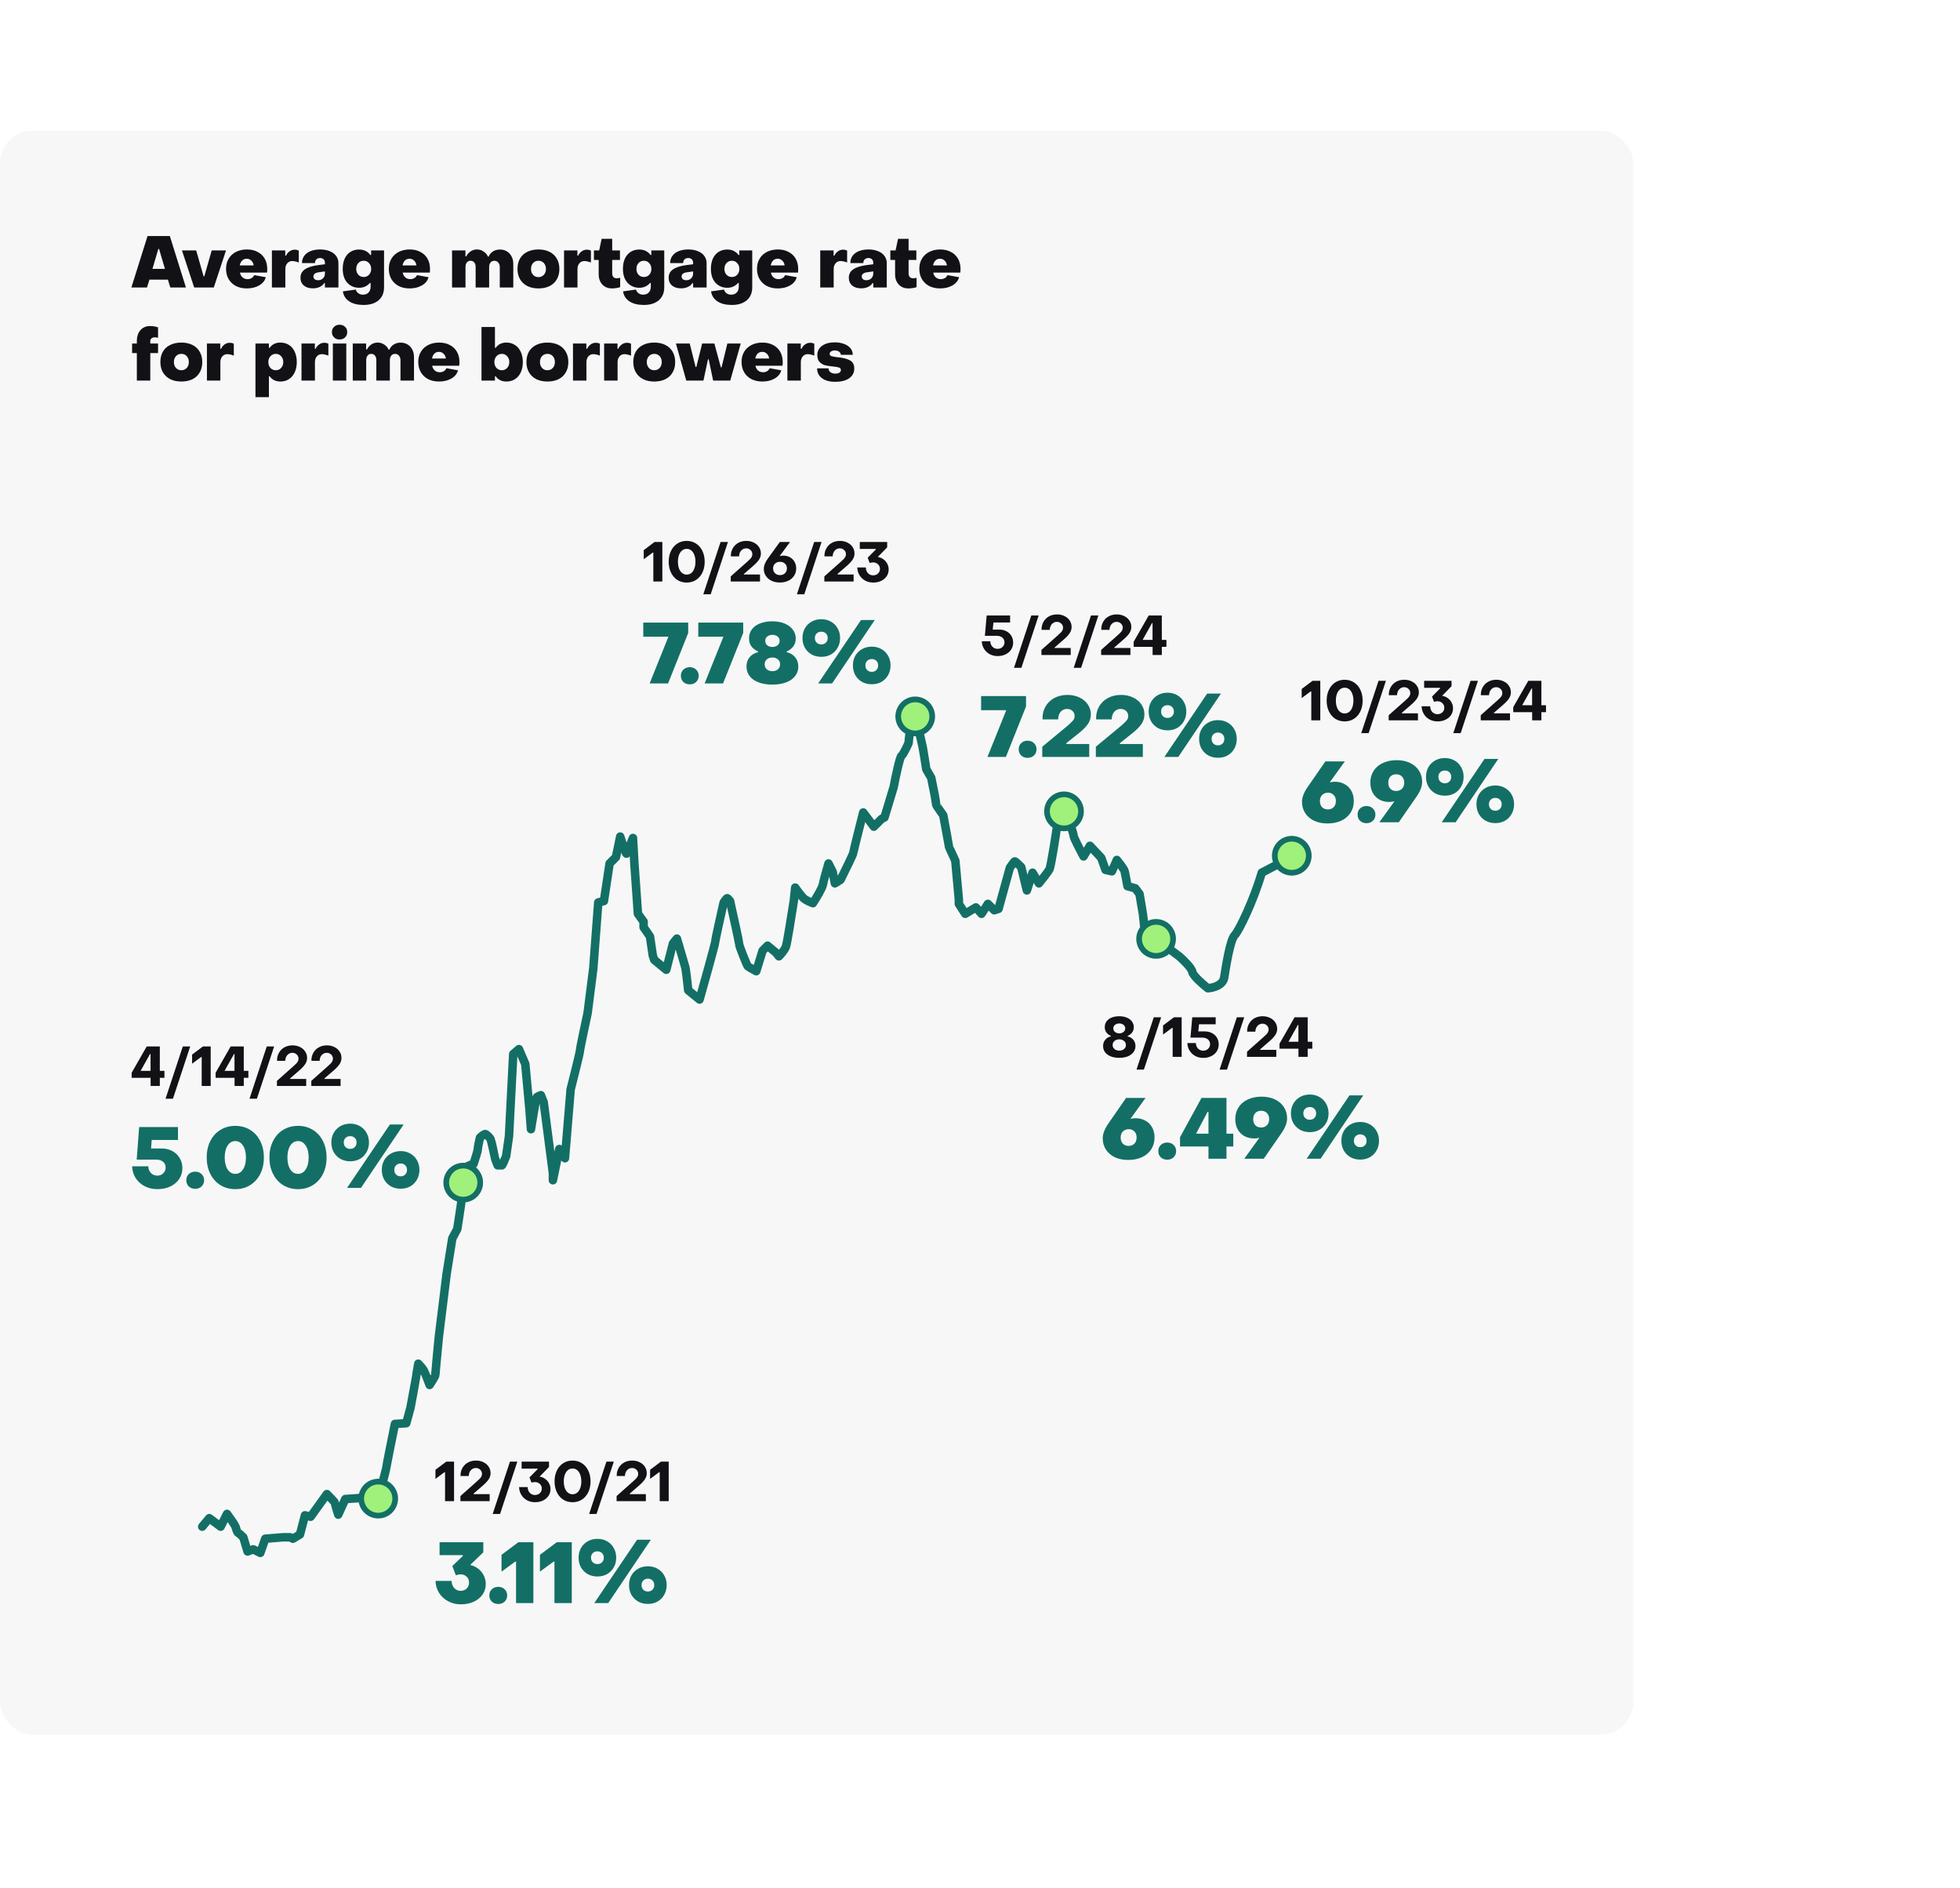 <?xml version="1.0" encoding="UTF-8"?> <svg xmlns="http://www.w3.org/2000/svg" width="1200" height="1156" viewBox="0 0 1200 1156" fill="none"><rect width="1200" height="1156" fill="white"></rect><rect y="80" width="1000" height="982" rx="20" fill="#F7F7F7"></rect><path d="M89.988 176H80.44L90.34 144.496H103.98L113.836 176H104.288L102.792 171.204H91.484L89.988 176ZM96.94 152.372L93.332 164.604H100.988L97.38 152.372H96.94ZM130.897 176H118.885L111.405 153.296H120.117L124.649 169.18H125.089L129.621 153.296H138.377L130.897 176ZM151.116 176.572C148.623 176.572 146.408 176.088 144.472 175.12C142.565 174.123 141.069 172.715 139.984 170.896C138.928 169.077 138.4 166.965 138.4 164.56C138.4 162.184 138.943 160.101 140.028 158.312C141.113 156.523 142.624 155.144 144.56 154.176C146.496 153.208 148.711 152.724 151.204 152.724C153.668 152.724 155.839 153.223 157.716 154.22C159.593 155.188 161.045 156.567 162.072 158.356C163.099 160.145 163.612 162.243 163.612 164.648C163.612 165.704 163.568 166.452 163.48 166.892H146.892C147.156 168.153 147.699 169.136 148.52 169.84C149.341 170.544 150.353 170.896 151.556 170.896C152.524 170.896 153.36 170.676 154.064 170.236C154.768 169.796 155.296 169.195 155.648 168.432L162.732 169.708C162.175 171.82 160.825 173.492 158.684 174.724C156.572 175.956 154.049 176.572 151.116 176.572ZM155.296 162.492C155.179 161.348 154.724 160.38 153.932 159.588C153.14 158.796 152.172 158.4 151.028 158.4C149.913 158.4 148.989 158.767 148.256 159.5C147.523 160.233 147.039 161.231 146.804 162.492H155.296ZM166.471 176V153.296H174.655V156.508H175.139C175.638 155.393 176.356 154.513 177.295 153.868C178.234 153.193 179.275 152.856 180.419 152.856C181.328 152.856 182.164 153.047 182.927 153.428V160.732C182.282 160.439 181.592 160.219 180.859 160.072C180.126 159.896 179.495 159.808 178.967 159.808C177.706 159.808 176.679 160.263 175.887 161.172C175.095 162.081 174.699 163.269 174.699 164.736V176H166.471ZM191.534 176.528C189.246 176.528 187.413 175.956 186.034 174.812C184.656 173.639 183.966 172.04 183.966 170.016C183.966 167.845 184.861 166.144 186.65 164.912C188.44 163.651 191.212 162.771 194.966 162.272L198.926 161.788V160.776C198.926 159.925 198.662 159.251 198.134 158.752C197.606 158.224 196.873 157.96 195.934 157.96C195.025 157.96 194.277 158.239 193.69 158.796C193.133 159.353 192.854 160.101 192.854 161.04H184.89C184.89 159.368 185.345 157.901 186.254 156.64C187.164 155.379 188.454 154.411 190.126 153.736C191.828 153.061 193.793 152.724 196.022 152.724C198.252 152.724 200.202 153.076 201.874 153.78C203.576 154.455 204.881 155.423 205.79 156.684C206.729 157.945 207.198 159.412 207.198 161.084V176H198.926V173.316H198.486C197.87 174.343 196.932 175.135 195.67 175.692C194.438 176.249 193.06 176.528 191.534 176.528ZM194.746 171.556C195.978 171.556 196.976 171.175 197.738 170.412C198.53 169.649 198.926 168.681 198.926 167.508V166.144L195.274 166.672C193.016 166.965 191.886 167.816 191.886 169.224C191.886 169.928 192.136 170.5 192.634 170.94C193.162 171.351 193.866 171.556 194.746 171.556ZM222.634 186.692C219.026 186.692 216.107 185.973 213.878 184.536C211.648 183.099 210.328 181.045 209.918 178.376L217.838 177.276C218.102 178.244 218.63 179.007 219.422 179.564C220.214 180.121 221.152 180.4 222.238 180.4C223.675 180.4 224.804 179.96 225.626 179.08C226.476 178.2 226.902 177.027 226.902 175.56V173.228H226.462C224.731 175.193 222.531 176.176 219.862 176.176C217.896 176.176 216.151 175.707 214.626 174.768C213.1 173.829 211.912 172.495 211.062 170.764C210.24 169.004 209.83 166.965 209.83 164.648C209.83 162.184 210.24 160.057 211.062 158.268C211.912 156.479 213.086 155.115 214.582 154.176C216.078 153.237 217.823 152.768 219.818 152.768C221.343 152.768 222.663 153.047 223.778 153.604C224.922 154.161 225.919 154.997 226.77 156.112H227.21V153.296H235.13V175.868C235.13 179.271 234.015 181.925 231.786 183.832C229.556 185.739 226.506 186.692 222.634 186.692ZM222.678 169.576C223.998 169.576 225.083 169.121 225.934 168.212C226.814 167.273 227.254 166.085 227.254 164.648C227.254 163.211 226.814 162.023 225.934 161.084C225.083 160.116 223.998 159.632 222.678 159.632C221.328 159.632 220.228 160.101 219.378 161.04C218.527 161.979 218.102 163.181 218.102 164.648C218.102 166.085 218.527 167.273 219.378 168.212C220.228 169.121 221.328 169.576 222.678 169.576ZM250.767 176.572C248.274 176.572 246.059 176.088 244.123 175.12C242.216 174.123 240.72 172.715 239.635 170.896C238.579 169.077 238.051 166.965 238.051 164.56C238.051 162.184 238.594 160.101 239.679 158.312C240.764 156.523 242.275 155.144 244.211 154.176C246.147 153.208 248.362 152.724 250.855 152.724C253.319 152.724 255.49 153.223 257.367 154.22C259.244 155.188 260.696 156.567 261.723 158.356C262.75 160.145 263.263 162.243 263.263 164.648C263.263 165.704 263.219 166.452 263.131 166.892H246.543C246.807 168.153 247.35 169.136 248.171 169.84C248.992 170.544 250.004 170.896 251.207 170.896C252.175 170.896 253.011 170.676 253.715 170.236C254.419 169.796 254.947 169.195 255.299 168.432L262.383 169.708C261.826 171.82 260.476 173.492 258.335 174.724C256.223 175.956 253.7 176.572 250.767 176.572ZM254.947 162.492C254.83 161.348 254.375 160.38 253.583 159.588C252.791 158.796 251.823 158.4 250.679 158.4C249.564 158.4 248.64 158.767 247.907 159.5C247.174 160.233 246.69 161.231 246.455 162.492H254.947ZM276.769 176V153.296H284.953V156.948H285.437C286.112 155.657 287.021 154.631 288.165 153.868C289.309 153.105 290.585 152.724 291.993 152.724C293.46 152.724 294.809 153.135 296.041 153.956C297.273 154.748 298.168 155.789 298.725 157.08H299.165C299.752 155.731 300.647 154.675 301.849 153.912C303.052 153.149 304.46 152.768 306.073 152.768C307.657 152.768 309.065 153.135 310.297 153.868C311.529 154.601 312.497 155.643 313.201 156.992C313.905 158.312 314.257 159.837 314.257 161.568V176H305.985V163.416C305.985 162.36 305.692 161.48 305.105 160.776C304.519 160.043 303.727 159.661 302.729 159.632C301.732 159.632 300.94 159.984 300.353 160.688C299.767 161.392 299.473 162.301 299.473 163.416V176H291.201V163.416C291.201 162.272 290.923 161.363 290.365 160.688C289.808 159.984 289.06 159.632 288.121 159.632C287.153 159.632 286.391 159.984 285.833 160.688C285.276 161.363 284.997 162.272 284.997 163.416V176H276.769ZM329.675 176.572C327.065 176.572 324.791 176.088 322.855 175.12C320.949 174.152 319.467 172.773 318.411 170.984C317.355 169.195 316.827 167.083 316.827 164.648C316.827 162.184 317.341 160.057 318.367 158.268C319.423 156.479 320.919 155.115 322.855 154.176C324.791 153.208 327.065 152.724 329.675 152.724C332.257 152.724 334.515 153.208 336.451 154.176C338.387 155.144 339.869 156.523 340.895 158.312C341.951 160.101 342.479 162.213 342.479 164.648C342.479 167.112 341.951 169.239 340.895 171.028C339.869 172.817 338.387 174.196 336.451 175.164C334.515 176.103 332.257 176.572 329.675 176.572ZM329.675 169.664C331.025 169.664 332.125 169.195 332.975 168.256C333.826 167.317 334.251 166.115 334.251 164.648C334.251 163.181 333.826 161.979 332.975 161.04C332.125 160.101 331.025 159.632 329.675 159.632C328.326 159.632 327.226 160.101 326.375 161.04C325.525 161.979 325.099 163.181 325.099 164.648C325.099 166.115 325.525 167.317 326.375 168.256C327.226 169.195 328.326 169.664 329.675 169.664ZM345.329 176V153.296H353.513V156.508H353.997C354.496 155.393 355.215 154.513 356.153 153.868C357.092 153.193 358.133 152.856 359.277 152.856C360.187 152.856 361.023 153.047 361.785 153.428V160.732C361.14 160.439 360.451 160.219 359.717 160.072C358.984 159.896 358.353 159.808 357.825 159.808C356.564 159.808 355.537 160.263 354.745 161.172C353.953 162.081 353.557 163.269 353.557 164.736V176H345.329ZM374.724 176.572C372.26 176.572 370.28 175.78 368.784 174.196C367.288 172.583 366.54 170.456 366.54 167.816V159.148H363.636V153.296H366.848L368.344 146.212H374.812V153.296H379.564V159.148H374.812V167.42C374.812 168.3 375.046 169.019 375.516 169.576C376.014 170.104 376.674 170.368 377.496 170.368C378.141 170.368 378.874 170.265 379.696 170.06V175.78C379.021 176.044 378.214 176.235 377.276 176.352C376.337 176.499 375.486 176.572 374.724 176.572ZM394.187 186.692C390.579 186.692 387.66 185.973 385.431 184.536C383.202 183.099 381.882 181.045 381.471 178.376L389.391 177.276C389.655 178.244 390.183 179.007 390.975 179.564C391.767 180.121 392.706 180.4 393.791 180.4C395.228 180.4 396.358 179.96 397.179 179.08C398.03 178.2 398.455 177.027 398.455 175.56V173.228H398.015C396.284 175.193 394.084 176.176 391.415 176.176C389.45 176.176 387.704 175.707 386.179 174.768C384.654 173.829 383.466 172.495 382.615 170.764C381.794 169.004 381.383 166.965 381.383 164.648C381.383 162.184 381.794 160.057 382.615 158.268C383.466 156.479 384.639 155.115 386.135 154.176C387.631 153.237 389.376 152.768 391.371 152.768C392.896 152.768 394.216 153.047 395.331 153.604C396.475 154.161 397.472 154.997 398.323 156.112H398.763V153.296H406.683V175.868C406.683 179.271 405.568 181.925 403.339 183.832C401.11 185.739 398.059 186.692 394.187 186.692ZM394.231 169.576C395.551 169.576 396.636 169.121 397.487 168.212C398.367 167.273 398.807 166.085 398.807 164.648C398.807 163.211 398.367 162.023 397.487 161.084C396.636 160.116 395.551 159.632 394.231 159.632C392.882 159.632 391.782 160.101 390.931 161.04C390.08 161.979 389.655 163.181 389.655 164.648C389.655 166.085 390.08 167.273 390.931 168.212C391.782 169.121 392.882 169.576 394.231 169.576ZM416.952 176.528C414.664 176.528 412.831 175.956 411.452 174.812C410.074 173.639 409.384 172.04 409.384 170.016C409.384 167.845 410.279 166.144 412.068 164.912C413.858 163.651 416.63 162.771 420.384 162.272L424.344 161.788V160.776C424.344 159.925 424.08 159.251 423.552 158.752C423.024 158.224 422.291 157.96 421.352 157.96C420.443 157.96 419.695 158.239 419.108 158.796C418.551 159.353 418.272 160.101 418.272 161.04H410.308C410.308 159.368 410.763 157.901 411.672 156.64C412.582 155.379 413.872 154.411 415.544 153.736C417.246 153.061 419.211 152.724 421.44 152.724C423.67 152.724 425.62 153.076 427.292 153.78C428.994 154.455 430.299 155.423 431.208 156.684C432.147 157.945 432.616 159.412 432.616 161.084V176H424.344V173.316H423.904C423.288 174.343 422.35 175.135 421.088 175.692C419.856 176.249 418.478 176.528 416.952 176.528ZM420.164 171.556C421.396 171.556 422.394 171.175 423.156 170.412C423.948 169.649 424.344 168.681 424.344 167.508V166.144L420.692 166.672C418.434 166.965 417.304 167.816 417.304 169.224C417.304 169.928 417.554 170.5 418.052 170.94C418.58 171.351 419.284 171.556 420.164 171.556ZM448.052 186.692C444.444 186.692 441.525 185.973 439.296 184.536C437.066 183.099 435.746 181.045 435.336 178.376L443.256 177.276C443.52 178.244 444.048 179.007 444.84 179.564C445.632 180.121 446.57 180.4 447.656 180.4C449.093 180.4 450.222 179.96 451.044 179.08C451.894 178.2 452.32 177.027 452.32 175.56V173.228H451.88C450.149 175.193 447.949 176.176 445.28 176.176C443.314 176.176 441.569 175.707 440.044 174.768C438.518 173.829 437.33 172.495 436.48 170.764C435.658 169.004 435.248 166.965 435.248 164.648C435.248 162.184 435.658 160.057 436.48 158.268C437.33 156.479 438.504 155.115 440 154.176C441.496 153.237 443.241 152.768 445.236 152.768C446.761 152.768 448.081 153.047 449.196 153.604C450.34 154.161 451.337 154.997 452.188 156.112H452.628V153.296H460.548V175.868C460.548 179.271 459.433 181.925 457.204 183.832C454.974 185.739 451.924 186.692 448.052 186.692ZM448.096 169.576C449.416 169.576 450.501 169.121 451.352 168.212C452.232 167.273 452.672 166.085 452.672 164.648C452.672 163.211 452.232 162.023 451.352 161.084C450.501 160.116 449.416 159.632 448.096 159.632C446.746 159.632 445.646 160.101 444.796 161.04C443.945 161.979 443.52 163.181 443.52 164.648C443.52 166.085 443.945 167.273 444.796 168.212C445.646 169.121 446.746 169.576 448.096 169.576ZM476.185 176.572C473.692 176.572 471.477 176.088 469.541 175.12C467.634 174.123 466.138 172.715 465.053 170.896C463.997 169.077 463.469 166.965 463.469 164.56C463.469 162.184 464.012 160.101 465.097 158.312C466.182 156.523 467.693 155.144 469.629 154.176C471.565 153.208 473.78 152.724 476.273 152.724C478.737 152.724 480.908 153.223 482.785 154.22C484.662 155.188 486.114 156.567 487.141 158.356C488.168 160.145 488.681 162.243 488.681 164.648C488.681 165.704 488.637 166.452 488.549 166.892H471.961C472.225 168.153 472.768 169.136 473.589 169.84C474.41 170.544 475.422 170.896 476.625 170.896C477.593 170.896 478.429 170.676 479.133 170.236C479.837 169.796 480.365 169.195 480.717 168.432L487.801 169.708C487.244 171.82 485.894 173.492 483.753 174.724C481.641 175.956 479.118 176.572 476.185 176.572ZM480.365 162.492C480.248 161.348 479.793 160.38 479.001 159.588C478.209 158.796 477.241 158.4 476.097 158.4C474.982 158.4 474.058 158.767 473.325 159.5C472.592 160.233 472.108 161.231 471.873 162.492H480.365ZM502.187 176V153.296H510.371V156.508H510.855C511.354 155.393 512.073 154.513 513.011 153.868C513.95 153.193 514.991 152.856 516.135 152.856C517.045 152.856 517.881 153.047 518.643 153.428V160.732C517.998 160.439 517.309 160.219 516.575 160.072C515.842 159.896 515.211 159.808 514.683 159.808C513.422 159.808 512.395 160.263 511.603 161.172C510.811 162.081 510.415 163.269 510.415 164.736V176H502.187ZM527.251 176.528C524.963 176.528 523.129 175.956 521.751 174.812C520.372 173.639 519.683 172.04 519.683 170.016C519.683 167.845 520.577 166.144 522.367 164.912C524.156 163.651 526.928 162.771 530.683 162.272L534.643 161.788V160.776C534.643 159.925 534.379 159.251 533.851 158.752C533.323 158.224 532.589 157.96 531.651 157.96C530.741 157.96 529.993 158.239 529.407 158.796C528.849 159.353 528.571 160.101 528.571 161.04H520.607C520.607 159.368 521.061 157.901 521.971 156.64C522.88 155.379 524.171 154.411 525.843 153.736C527.544 153.061 529.509 152.724 531.739 152.724C533.968 152.724 535.919 153.076 537.591 153.78C539.292 154.455 540.597 155.423 541.507 156.684C542.445 157.945 542.915 159.412 542.915 161.084V176H534.643V173.316H534.203C533.587 174.343 532.648 175.135 531.387 175.692C530.155 176.249 528.776 176.528 527.251 176.528ZM530.463 171.556C531.695 171.556 532.692 171.175 533.455 170.412C534.247 169.649 534.643 168.681 534.643 167.508V166.144L530.991 166.672C528.732 166.965 527.603 167.816 527.603 169.224C527.603 169.928 527.852 170.5 528.351 170.94C528.879 171.351 529.583 171.556 530.463 171.556ZM556.194 176.572C553.73 176.572 551.75 175.78 550.254 174.196C548.758 172.583 548.01 170.456 548.01 167.816V159.148H545.106V153.296H548.318L549.814 146.212H556.282V153.296H561.034V159.148H556.282V167.42C556.282 168.3 556.517 169.019 556.986 169.576C557.485 170.104 558.145 170.368 558.966 170.368C559.611 170.368 560.345 170.265 561.166 170.06V175.78C560.491 176.044 559.685 176.235 558.746 176.352C557.807 176.499 556.957 176.572 556.194 176.572ZM575.569 176.572C573.076 176.572 570.861 176.088 568.925 175.12C567.018 174.123 565.522 172.715 564.437 170.896C563.381 169.077 562.853 166.965 562.853 164.56C562.853 162.184 563.396 160.101 564.481 158.312C565.566 156.523 567.077 155.144 569.013 154.176C570.949 153.208 573.164 152.724 575.657 152.724C578.121 152.724 580.292 153.223 582.169 154.22C584.046 155.188 585.498 156.567 586.525 158.356C587.552 160.145 588.065 162.243 588.065 164.648C588.065 165.704 588.021 166.452 587.933 166.892H571.345C571.609 168.153 572.152 169.136 572.973 169.84C573.794 170.544 574.806 170.896 576.009 170.896C576.977 170.896 577.813 170.676 578.517 170.236C579.221 169.796 579.749 169.195 580.101 168.432L587.185 169.708C586.628 171.82 585.278 173.492 583.137 174.724C581.025 175.956 578.502 176.572 575.569 176.572ZM579.749 162.492C579.632 161.348 579.177 160.38 578.385 159.588C577.593 158.796 576.625 158.4 575.481 158.4C574.366 158.4 573.442 158.767 572.709 159.5C571.976 160.233 571.492 161.231 571.257 162.492H579.749ZM83.784 233V216.148H80.88V210.296H83.784V208.712C83.784 206.923 84.107 205.339 84.752 203.96C85.427 202.581 86.365 201.511 87.568 200.748C88.8 199.985 90.208 199.604 91.792 199.604C93.464 199.604 95.121 199.868 96.764 200.396V206.776C95.884 206.6 95.195 206.512 94.696 206.512C93.875 206.512 93.215 206.732 92.716 207.172C92.247 207.583 92.012 208.125 92.012 208.8V210.296H96.764V216.148H92.012V233H83.784ZM111.037 233.572C108.427 233.572 106.153 233.088 104.217 232.12C102.311 231.152 100.829 229.773 99.773 227.984C98.717 226.195 98.189 224.083 98.189 221.648C98.189 219.184 98.703 217.057 99.729 215.268C100.785 213.479 102.281 212.115 104.217 211.176C106.153 210.208 108.427 209.724 111.037 209.724C113.619 209.724 115.877 210.208 117.813 211.176C119.749 212.144 121.231 213.523 122.257 215.312C123.313 217.101 123.841 219.213 123.841 221.648C123.841 224.112 123.313 226.239 122.257 228.028C121.231 229.817 119.749 231.196 117.813 232.164C115.877 233.103 113.619 233.572 111.037 233.572ZM111.037 226.664C112.387 226.664 113.487 226.195 114.337 225.256C115.188 224.317 115.613 223.115 115.613 221.648C115.613 220.181 115.188 218.979 114.337 218.04C113.487 217.101 112.387 216.632 111.037 216.632C109.688 216.632 108.588 217.101 107.737 218.04C106.887 218.979 106.461 220.181 106.461 221.648C106.461 223.115 106.887 224.317 107.737 225.256C108.588 226.195 109.688 226.664 111.037 226.664ZM126.691 233V210.296H134.875V213.508H135.359C135.858 212.393 136.577 211.513 137.515 210.868C138.454 210.193 139.495 209.856 140.639 209.856C141.549 209.856 142.385 210.047 143.147 210.428V217.732C142.502 217.439 141.813 217.219 141.079 217.072C140.346 216.896 139.715 216.808 139.187 216.808C137.926 216.808 136.899 217.263 136.107 218.172C135.315 219.081 134.919 220.269 134.919 221.736V233H126.691ZM171.631 209.724C173.626 209.724 175.386 210.208 176.911 211.176C178.437 212.144 179.61 213.537 180.431 215.356C181.282 217.145 181.707 219.243 181.707 221.648C181.707 224.024 181.282 226.121 180.431 227.94C179.61 229.729 178.437 231.123 176.911 232.12C175.386 233.088 173.641 233.572 171.675 233.572C168.83 233.572 166.63 232.501 165.075 230.36H164.635V243.12H156.407V210.296H164.635V212.936H165.075C166.63 210.795 168.815 209.724 171.631 209.724ZM168.859 216.632C167.539 216.632 166.439 217.116 165.559 218.084C164.709 219.023 164.283 220.211 164.283 221.648C164.283 223.085 164.709 224.288 165.559 225.256C166.439 226.195 167.539 226.664 168.859 226.664C170.179 226.664 171.265 226.195 172.115 225.256C172.995 224.288 173.435 223.085 173.435 221.648C173.435 220.211 172.995 219.023 172.115 218.084C171.265 217.116 170.179 216.632 168.859 216.632ZM184.586 233V210.296H192.77V213.508H193.254C193.752 212.393 194.471 211.513 195.41 210.868C196.348 210.193 197.39 209.856 198.534 209.856C199.443 209.856 200.279 210.047 201.042 210.428V217.732C200.396 217.439 199.707 217.219 198.974 217.072C198.24 216.896 197.61 216.808 197.082 216.808C195.82 216.808 194.794 217.263 194.002 218.172C193.21 219.081 192.814 220.269 192.814 221.736V233H184.586ZM207.879 207.832C206.529 207.832 205.415 207.407 204.535 206.556C203.655 205.705 203.215 204.62 203.215 203.3C203.215 201.98 203.655 200.909 204.535 200.088C205.415 199.237 206.529 198.812 207.879 198.812C209.257 198.812 210.387 199.237 211.267 200.088C212.147 200.909 212.587 201.98 212.587 203.3C212.587 204.62 212.147 205.705 211.267 206.556C210.387 207.407 209.257 207.832 207.879 207.832ZM212.015 233H203.787V210.296H212.015V233ZM215.978 233V210.296H224.162V213.948H224.646C225.32 212.657 226.23 211.631 227.374 210.868C228.518 210.105 229.794 209.724 231.202 209.724C232.668 209.724 234.018 210.135 235.25 210.956C236.482 211.748 237.376 212.789 237.934 214.08H238.374C238.96 212.731 239.855 211.675 241.058 210.912C242.26 210.149 243.668 209.768 245.282 209.768C246.866 209.768 248.274 210.135 249.506 210.868C250.738 211.601 251.706 212.643 252.41 213.992C253.114 215.312 253.466 216.837 253.466 218.568V233H245.194V220.416C245.194 219.36 244.9 218.48 244.314 217.776C243.727 217.043 242.935 216.661 241.938 216.632C240.94 216.632 240.148 216.984 239.562 217.688C238.975 218.392 238.682 219.301 238.682 220.416V233H230.41V220.416C230.41 219.272 230.131 218.363 229.574 217.688C229.016 216.984 228.268 216.632 227.33 216.632C226.362 216.632 225.599 216.984 225.042 217.688C224.484 218.363 224.206 219.272 224.206 220.416V233H215.978ZM268.796 233.572C266.302 233.572 264.088 233.088 262.152 232.12C260.245 231.123 258.749 229.715 257.664 227.896C256.608 226.077 256.08 223.965 256.08 221.56C256.08 219.184 256.622 217.101 257.708 215.312C258.793 213.523 260.304 212.144 262.24 211.176C264.176 210.208 266.39 209.724 268.884 209.724C271.348 209.724 273.518 210.223 275.396 211.22C277.273 212.188 278.725 213.567 279.752 215.356C280.778 217.145 281.292 219.243 281.292 221.648C281.292 222.704 281.248 223.452 281.16 223.892H264.572C264.836 225.153 265.378 226.136 266.2 226.84C267.021 227.544 268.033 227.896 269.236 227.896C270.204 227.896 271.04 227.676 271.744 227.236C272.448 226.796 272.976 226.195 273.328 225.432L280.412 226.708C279.854 228.82 278.505 230.492 276.364 231.724C274.252 232.956 271.729 233.572 268.796 233.572ZM272.976 219.492C272.858 218.348 272.404 217.38 271.612 216.588C270.82 215.796 269.852 215.4 268.708 215.4C267.593 215.4 266.669 215.767 265.936 216.5C265.202 217.233 264.718 218.231 264.484 219.492H272.976ZM310.022 233.572C307.206 233.572 305.021 232.501 303.466 230.36H303.026V233H294.798V200.176H303.026V212.936H303.466C305.021 210.795 307.221 209.724 310.066 209.724C312.031 209.724 313.777 210.223 315.302 211.22C316.827 212.188 318.001 213.581 318.822 215.4C319.673 217.189 320.098 219.272 320.098 221.648C320.098 224.053 319.673 226.165 318.822 227.984C318.001 229.773 316.827 231.152 315.302 232.12C313.777 233.088 312.017 233.572 310.022 233.572ZM307.25 226.664C308.57 226.664 309.655 226.195 310.506 225.256C311.386 224.288 311.826 223.085 311.826 221.648C311.826 220.211 311.386 219.023 310.506 218.084C309.655 217.116 308.57 216.632 307.25 216.632C305.93 216.632 304.83 217.116 303.95 218.084C303.099 219.023 302.674 220.211 302.674 221.648C302.674 223.085 303.099 224.288 303.95 225.256C304.83 226.195 305.93 226.664 307.25 226.664ZM335.157 233.572C332.546 233.572 330.273 233.088 328.337 232.12C326.43 231.152 324.949 229.773 323.893 227.984C322.837 226.195 322.309 224.083 322.309 221.648C322.309 219.184 322.822 217.057 323.849 215.268C324.905 213.479 326.401 212.115 328.337 211.176C330.273 210.208 332.546 209.724 335.157 209.724C337.738 209.724 339.997 210.208 341.933 211.176C343.869 212.144 345.35 213.523 346.377 215.312C347.433 217.101 347.961 219.213 347.961 221.648C347.961 224.112 347.433 226.239 346.377 228.028C345.35 229.817 343.869 231.196 341.933 232.164C339.997 233.103 337.738 233.572 335.157 233.572ZM335.157 226.664C336.506 226.664 337.606 226.195 338.457 225.256C339.308 224.317 339.733 223.115 339.733 221.648C339.733 220.181 339.308 218.979 338.457 218.04C337.606 217.101 336.506 216.632 335.157 216.632C333.808 216.632 332.708 217.101 331.857 218.04C331.006 218.979 330.581 220.181 330.581 221.648C330.581 223.115 331.006 224.317 331.857 225.256C332.708 226.195 333.808 226.664 335.157 226.664ZM350.811 233V210.296H358.995V213.508H359.479C359.978 212.393 360.696 211.513 361.635 210.868C362.574 210.193 363.615 209.856 364.759 209.856C365.668 209.856 366.504 210.047 367.267 210.428V217.732C366.622 217.439 365.932 217.219 365.199 217.072C364.466 216.896 363.835 216.808 363.307 216.808C362.046 216.808 361.019 217.263 360.227 218.172C359.435 219.081 359.039 220.269 359.039 221.736V233H350.811ZM369.88 233V210.296H378.064V213.508H378.548C379.047 212.393 379.765 211.513 380.704 210.868C381.643 210.193 382.684 209.856 383.828 209.856C384.737 209.856 385.573 210.047 386.336 210.428V217.732C385.691 217.439 385.001 217.219 384.268 217.072C383.535 216.896 382.904 216.808 382.376 216.808C381.115 216.808 380.088 217.263 379.296 218.172C378.504 219.081 378.108 220.269 378.108 221.736V233H369.88ZM400.571 233.572C397.961 233.572 395.687 233.088 393.751 232.12C391.845 231.152 390.363 229.773 389.307 227.984C388.251 226.195 387.723 224.083 387.723 221.648C387.723 219.184 388.237 217.057 389.263 215.268C390.319 213.479 391.815 212.115 393.751 211.176C395.687 210.208 397.961 209.724 400.571 209.724C403.153 209.724 405.411 210.208 407.347 211.176C409.283 212.144 410.765 213.523 411.791 215.312C412.847 217.101 413.375 219.213 413.375 221.648C413.375 224.112 412.847 226.239 411.791 228.028C410.765 229.817 409.283 231.196 407.347 232.164C405.411 233.103 403.153 233.572 400.571 233.572ZM400.571 226.664C401.921 226.664 403.021 226.195 403.871 225.256C404.722 224.317 405.147 223.115 405.147 221.648C405.147 220.181 404.722 218.979 403.871 218.04C403.021 217.101 401.921 216.632 400.571 216.632C399.222 216.632 398.122 217.101 397.271 218.04C396.421 218.979 395.995 220.181 395.995 221.648C395.995 223.115 396.421 224.317 397.271 225.256C398.122 226.195 399.222 226.664 400.571 226.664ZM430.68 233H420.164L413.828 210.296H422.276L425.884 224.684H426.324L429.888 210.296H437.368L441.328 224.904H441.768L445.332 210.296H453.516L447.092 233H436.62L433.892 219.976H433.452L430.68 233ZM466.723 233.572C464.229 233.572 462.015 233.088 460.079 232.12C458.172 231.123 456.676 229.715 455.591 227.896C454.535 226.077 454.007 223.965 454.007 221.56C454.007 219.184 454.549 217.101 455.635 215.312C456.72 213.523 458.231 212.144 460.167 211.176C462.103 210.208 464.317 209.724 466.811 209.724C469.275 209.724 471.445 210.223 473.323 211.22C475.2 212.188 476.652 213.567 477.679 215.356C478.705 217.145 479.219 219.243 479.219 221.648C479.219 222.704 479.175 223.452 479.087 223.892H462.499C462.763 225.153 463.305 226.136 464.127 226.84C464.948 227.544 465.96 227.896 467.163 227.896C468.131 227.896 468.967 227.676 469.671 227.236C470.375 226.796 470.903 226.195 471.255 225.432L478.339 226.708C477.781 228.82 476.432 230.492 474.291 231.724C472.179 232.956 469.656 233.572 466.723 233.572ZM470.903 219.492C470.785 218.348 470.331 217.38 469.539 216.588C468.747 215.796 467.779 215.4 466.635 215.4C465.52 215.4 464.596 215.767 463.863 216.5C463.129 217.233 462.645 218.231 462.411 219.492H470.903ZM482.078 233V210.296H490.262V213.508H490.746C491.245 212.393 491.963 211.513 492.902 210.868C493.841 210.193 494.882 209.856 496.026 209.856C496.935 209.856 497.771 210.047 498.534 210.428V217.732C497.889 217.439 497.199 217.219 496.466 217.072C495.733 216.896 495.102 216.808 494.574 216.808C493.313 216.808 492.286 217.263 491.494 218.172C490.702 219.081 490.306 220.269 490.306 221.736V233H482.078ZM511.355 233.748C507.952 233.748 505.254 233.015 503.259 231.548C501.264 230.081 500.267 228.072 500.267 225.52H507.263C507.263 226.488 507.644 227.265 508.407 227.852C509.199 228.439 510.24 228.732 511.531 228.732C512.499 228.732 513.291 228.541 513.907 228.16C514.523 227.749 514.831 227.207 514.831 226.532C514.831 225.799 514.479 225.3 513.775 225.036C513.071 224.772 511.986 224.567 510.519 224.42C508.436 224.215 506.735 223.965 505.415 223.672C504.124 223.379 502.966 222.748 501.939 221.78C500.912 220.783 500.399 219.316 500.399 217.38C500.399 215.004 501.367 213.112 503.303 211.704C505.268 210.296 507.879 209.592 511.135 209.592C513.218 209.592 515.095 209.915 516.767 210.56C518.439 211.176 519.744 212.056 520.683 213.2C521.622 214.344 522.091 215.679 522.091 217.204H514.787C514.758 216.412 514.406 215.781 513.731 215.312C513.056 214.813 512.191 214.564 511.135 214.564C510.196 214.564 509.434 214.755 508.847 215.136C508.26 215.517 507.967 216.016 507.967 216.632C507.967 217.307 508.334 217.776 509.067 218.04C509.83 218.275 511.062 218.495 512.763 218.7C512.968 218.7 513.276 218.729 513.687 218.788C516.444 219.081 518.688 219.697 520.419 220.636C522.15 221.575 523.015 223.232 523.015 225.608C523.015 228.131 521.974 230.125 519.891 231.592C517.808 233.029 514.963 233.748 511.355 233.748Z" fill="#111116"></path><path d="M123.809 934.629L128.147 929.424L135.087 934.629L138.991 926.821C140.581 928.99 143.849 933.588 144.196 934.629C144.63 935.93 145.063 938.099 145.931 938.533C146.625 938.88 148.244 940.412 148.967 941.135L151.57 949.81L155.04 948.509L159.377 950.678L162.413 942.003L173.257 941.135H177.595L179.33 942.003L183.667 939.4L186.704 927.689L190.174 928.556L200.15 914.676C201.74 916.267 204.921 919.534 204.921 919.881C204.921 920.228 206.367 924.942 207.09 927.255L211.428 917.713L224.44 916.845C225.742 917.423 228.431 918.58 228.778 918.58C229.125 918.58 230.947 917.423 231.814 916.845C233.404 910.917 236.585 898.888 236.585 898.194C236.585 897.5 240.055 880.265 241.79 871.735L248.73 871.301L251.333 861.758C252.49 855.541 254.803 843.02 254.803 842.673C254.803 842.326 255.671 837.323 256.104 834.866C256.972 835.733 258.88 837.815 259.574 839.203C260.268 840.591 262.177 845.565 263.044 847.878C264.201 846.143 266.514 842.5 266.514 841.806C266.514 841.112 267.96 825.901 268.683 818.383L273.454 779.779L276.924 758.091L279.961 752.452C281.117 745.223 283.344 730.678 282.997 730.331C282.65 729.984 283.142 726.138 283.431 724.258C284.443 720.644 286.554 713.414 286.901 713.414C287.248 713.414 289.07 712.836 289.937 712.547C290.805 709.944 292.54 704.479 292.54 703.438C292.54 702.397 293.407 698.378 293.841 696.498C294.708 695.631 296.617 693.982 297.311 694.329C298.178 694.763 299.913 696.498 300.347 697.366C300.781 698.233 302.95 708.21 302.95 708.643C302.95 708.99 304.106 711.969 304.685 713.414C305.408 713.414 306.94 713.414 307.287 713.414C307.634 713.414 309.167 709.655 309.89 707.776L311.625 695.631L312.926 670.473L314.227 645.315L317.697 642.279L321.601 651.388L324.204 679.582L325.071 691.293C326.083 684.931 328.194 672.121 328.541 671.774C328.888 671.427 330.421 670.762 331.144 670.473L332.879 674.81L338.518 718.186V722.523L342.421 703.438L345.891 709.077L349.361 667.003C351.241 659.629 355 644.621 355 643.58C355 642.539 358.181 627.531 359.771 620.157L363.242 592.831L366.278 552.492L369.748 551.624L373.218 528.635L377.122 524.732L379.724 512.153C380.881 515.912 383.281 523.257 383.628 522.563C383.975 521.869 386.375 515.912 387.532 513.02L388.399 528.635L390.568 559.432L394.038 564.203V567.673L397.942 573.312L399.677 585.023L400.544 587.626L407.918 593.699C409.219 588.638 411.822 578.43 411.822 578.083C411.822 577.736 413.557 575.625 414.424 574.613C416.015 579.963 419.283 591.009 419.63 592.397C419.977 593.785 420.931 602.229 421.365 606.277L428.305 611.916C431.485 600.639 437.847 577.823 437.847 576.782C437.847 575.741 441.317 560.155 443.052 552.492C443.631 551.624 444.874 549.889 445.221 549.889C445.568 549.889 446.522 551.046 446.956 551.624C448.836 560.01 452.595 577.042 452.595 578.083C452.595 579.385 457.366 591.096 457.8 591.53C458.147 591.877 461.414 593.699 463.005 594.566L466.909 581.987L469.945 578.951L475.15 583.288L476.885 585.457C478.042 584.3 480.529 581.467 481.223 579.385C481.917 577.303 484.693 560.01 485.994 551.624L486.861 543.383C488.163 545.263 491.112 549.282 492.5 550.323C493.888 551.364 496.549 552.492 497.705 552.926C499.585 550.034 503.431 543.73 503.778 541.648C504.125 539.566 506.236 532.105 507.248 528.635L509.85 533.84L511.152 540.781L514.622 538.612C517.224 533.407 522.429 522.823 522.429 522.129C522.429 521.435 526.478 505.357 528.502 497.405L535.008 506.08L539.779 501.309L541.514 500.441L547.153 481.79C548.31 475.717 550.883 463.399 551.924 462.705C552.965 462.011 555.25 457.211 556.262 454.897C556.696 450.126 557.824 440.497 558.865 440.15C559.906 439.803 560.744 440.005 561.033 440.15C562.19 445.21 564.59 455.765 564.937 457.5C565.284 459.235 566.528 467.187 567.106 470.946L570.142 476.151L572.311 486.995C572.6 488.73 573.178 492.287 573.178 492.634C573.178 492.981 576.07 497.116 577.516 499.14C578.673 505.357 580.986 517.878 580.986 518.225C580.986 518.572 583.589 524.153 584.89 526.9L587.059 550.757V553.359L590.962 559.432L597.469 555.528L600.939 559.432L604.842 553.359L608.746 557.263L611.349 556.396L618.289 531.238C619.156 529.937 620.978 527.334 621.325 527.334C621.672 527.334 624.072 529.647 625.229 530.804L628.699 545.118L632.169 534.274L636.073 540.78C637.952 538.467 641.885 533.493 642.579 532.105C643.447 530.37 646.917 508.249 646.917 507.381C646.917 506.687 650.965 500.441 652.989 497.405C654.435 501.743 657.327 510.678 657.327 511.719C657.327 512.76 661.375 520.539 663.399 524.298L667.303 517.791L674.243 525.165L676.846 532.539L680.749 533.407L683.786 526.466C685.231 528.202 688.21 532.019 688.557 533.407C688.904 534.795 689.858 540.057 690.292 542.515L695.063 543.817L697.666 547.287C698.389 551.48 699.835 559.952 699.835 560.299C699.835 560.646 700.702 568.541 701.136 572.444H704.606L722 585.5C724.5 587.667 729.6 592.6 730 595C730.4 597.4 736.5 602.667 739.5 605C742.5 604.833 748.7 603.3 749.5 598.5C750.5 592.5 753 575.389 756 572.444C758.4 570.089 767.5 551.51 772.5 534.274L791.5 524.298" stroke="#136F65" stroke-width="5.205" stroke-linecap="round" stroke-linejoin="round"></path><path d="M97.85 664.833H92.206V659.835H80.612V656.741L89.826 640.625H97.85V655.585H100.672V659.835H97.85V664.833ZM91.832 645.317L86.086 655.585H92.172V645.317H91.832ZM105.876 672.653H101.354L111.928 640.625H116.45L105.876 672.653ZM128.998 664.833H123.49V647.119H123.116L117.608 651.199V645.623L124.272 640.625H128.998V664.833ZM149.248 664.833H143.604V659.835H132.01V656.741L141.224 640.625H149.248V655.585H152.07V659.835H149.248V664.833ZM143.23 645.317L137.484 655.585H143.57V645.317H143.23ZM157.275 672.653H152.753L163.327 640.625H167.849L157.275 672.653ZM169.551 664.833V661.705L179.615 652.763C180.408 652.037 180.997 651.482 181.383 651.097C181.791 650.689 182.119 650.247 182.369 649.771C182.641 649.272 182.777 648.739 182.777 648.173C182.777 647.13 182.414 646.269 181.689 645.589C180.963 644.886 180.068 644.535 179.003 644.535C177.779 644.535 176.759 644.988 175.943 645.895C175.127 646.779 174.696 647.957 174.651 649.431H169.619C169.573 647.64 169.947 646.031 170.741 644.603C171.534 643.152 172.656 642.019 174.107 641.203C175.58 640.387 177.235 639.979 179.071 639.979C180.771 639.979 182.301 640.319 183.661 640.999C185.021 641.656 186.086 642.574 186.857 643.753C187.627 644.909 188.013 646.223 188.013 647.697C188.013 649.057 187.616 650.326 186.823 651.505C186.029 652.683 184.828 653.964 183.219 655.347L177.609 660.209V660.549H187.469V664.833H169.551ZM190.601 664.833V661.705L200.665 652.763C201.459 652.037 202.048 651.482 202.433 651.097C202.841 650.689 203.17 650.247 203.419 649.771C203.691 649.272 203.827 648.739 203.827 648.173C203.827 647.13 203.465 646.269 202.739 645.589C202.014 644.886 201.119 644.535 200.053 644.535C198.829 644.535 197.809 644.988 196.993 645.895C196.177 646.779 195.747 647.957 195.701 649.431H190.669C190.624 647.64 190.998 646.031 191.791 644.603C192.585 643.152 193.707 642.019 195.157 641.203C196.631 640.387 198.285 639.979 200.121 639.979C201.821 639.979 203.351 640.319 204.711 640.999C206.071 641.656 207.137 642.574 207.907 643.753C208.678 644.909 209.063 646.223 209.063 647.697C209.063 649.057 208.667 650.326 207.873 651.505C207.08 652.683 205.879 653.964 204.269 655.347L198.659 660.209V660.549H208.519V664.833H190.601Z" fill="#111116"></path><path d="M96.38 728.001C93.537 728.001 90.955 727.412 88.632 726.233C86.309 725.02 84.455 723.356 83.068 721.241C81.716 719.092 80.988 716.682 80.884 714.013H90.816C90.816 715.573 91.336 716.925 92.376 718.069C93.416 719.178 94.716 719.733 96.276 719.733C97.801 719.733 99.032 719.248 99.968 718.277C100.939 717.306 101.424 716.128 101.424 714.741C101.424 713.25 100.887 712.072 99.812 711.205C98.737 710.338 97.281 709.905 95.444 709.905H83.692L85.2 689.989H108.964V697.893H92.896L92.48 703.093H98.824C101.32 703.093 103.539 703.613 105.48 704.653C107.421 705.693 108.929 707.132 110.004 708.969C111.113 710.806 111.668 712.869 111.668 715.157C111.668 717.618 111.009 719.837 109.692 721.813C108.375 723.754 106.555 725.28 104.232 726.389C101.909 727.464 99.292 728.001 96.38 728.001ZM119.51 727.793C117.916 727.793 116.598 727.308 115.558 726.337C114.553 725.332 114.05 724.066 114.05 722.541C114.05 721.016 114.553 719.768 115.558 718.797C116.598 717.792 117.916 717.289 119.51 717.289C121.105 717.289 122.405 717.792 123.41 718.797C124.45 719.768 124.97 721.016 124.97 722.541C124.97 724.066 124.45 725.332 123.41 726.337C122.405 727.308 121.105 727.793 119.51 727.793ZM144.079 728.001C140.681 728.001 137.648 727.186 134.979 725.557C132.344 723.928 130.281 721.64 128.791 718.693C127.3 715.746 126.555 712.384 126.555 708.605C126.555 704.826 127.3 701.464 128.791 698.517C130.281 695.57 132.344 693.3 134.979 691.705C137.648 690.076 140.681 689.261 144.079 689.261C147.476 689.261 150.492 690.076 153.127 691.705C155.761 693.3 157.824 695.57 159.315 698.517C160.805 701.464 161.551 704.826 161.551 708.605C161.551 712.418 160.805 715.798 159.315 718.745C157.824 721.657 155.761 723.928 153.127 725.557C150.492 727.186 147.476 728.001 144.079 728.001ZM144.079 718.641C146.02 718.641 147.58 717.74 148.759 715.937C149.972 714.1 150.579 711.656 150.579 708.605C150.579 705.554 149.972 703.128 148.759 701.325C147.58 699.488 146.02 698.569 144.079 698.569C142.103 698.569 140.525 699.488 139.347 701.325C138.168 703.128 137.579 705.554 137.579 708.605C137.579 711.656 138.168 714.1 139.347 715.937C140.525 717.74 142.103 718.641 144.079 718.641ZM182.469 728.001C179.072 728.001 176.039 727.186 173.369 725.557C170.735 723.928 168.672 721.64 167.181 718.693C165.691 715.746 164.945 712.384 164.945 708.605C164.945 704.826 165.691 701.464 167.181 698.517C168.672 695.57 170.735 693.3 173.369 691.705C176.039 690.076 179.072 689.261 182.469 689.261C185.867 689.261 188.883 690.076 191.517 691.705C194.152 693.3 196.215 695.57 197.705 698.517C199.196 701.464 199.941 704.826 199.941 708.605C199.941 712.418 199.196 715.798 197.705 718.745C196.215 721.657 194.152 723.928 191.517 725.557C188.883 727.186 185.867 728.001 182.469 728.001ZM182.469 718.641C184.411 718.641 185.971 717.74 187.149 715.937C188.363 714.1 188.969 711.656 188.969 708.605C188.969 705.554 188.363 703.128 187.149 701.325C185.971 699.488 184.411 698.569 182.469 698.569C180.493 698.569 178.916 699.488 177.737 701.325C176.559 703.128 175.969 705.554 175.969 708.605C175.969 711.656 176.559 714.1 177.737 715.937C178.916 717.74 180.493 718.641 182.469 718.641ZM214.412 710.945C212.193 710.945 210.2 710.46 208.432 709.489C206.699 708.484 205.329 707.114 204.324 705.381C203.353 703.648 202.868 701.672 202.868 699.453C202.868 697.234 203.353 695.258 204.324 693.525C205.329 691.757 206.699 690.388 208.432 689.417C210.2 688.412 212.193 687.909 214.412 687.909C216.631 687.909 218.607 688.412 220.34 689.417C222.073 690.388 223.425 691.757 224.396 693.525C225.401 695.258 225.904 697.234 225.904 699.453C225.904 701.672 225.401 703.648 224.396 705.381C223.425 707.114 222.073 708.484 220.34 709.489C218.607 710.46 216.631 710.945 214.412 710.945ZM221.016 727.221H212.488L238.696 688.429H247.12L221.016 727.221ZM214.412 703.353C215.556 703.353 216.492 702.989 217.22 702.261C217.948 701.533 218.312 700.597 218.312 699.453C218.312 698.274 217.948 697.338 217.22 696.645C216.492 695.917 215.556 695.553 214.412 695.553C213.233 695.553 212.28 695.917 211.552 696.645C210.824 697.338 210.46 698.274 210.46 699.453C210.46 700.597 210.824 701.533 211.552 702.261C212.28 702.989 213.233 703.353 214.412 703.353ZM245.3 727.741C243.081 727.741 241.088 727.256 239.32 726.285C237.587 725.28 236.217 723.91 235.212 722.177C234.241 720.409 233.756 718.416 233.756 716.197C233.756 713.978 234.241 712.002 235.212 710.269C236.217 708.536 237.587 707.184 239.32 706.213C241.088 705.208 243.081 704.705 245.3 704.705C247.519 704.705 249.495 705.208 251.228 706.213C252.961 707.184 254.313 708.536 255.284 710.269C256.289 712.002 256.792 713.978 256.792 716.197C256.792 718.416 256.289 720.409 255.284 722.177C254.313 723.91 252.961 725.28 251.228 726.285C249.495 727.256 247.519 727.741 245.3 727.741ZM245.3 720.149C246.444 720.149 247.38 719.785 248.108 719.057C248.836 718.329 249.2 717.376 249.2 716.197C249.2 715.053 248.836 714.117 248.108 713.389C247.38 712.661 246.444 712.297 245.3 712.297C244.156 712.297 243.22 712.661 242.492 713.389C241.764 714.117 241.4 715.053 241.4 716.197C241.4 717.376 241.764 718.329 242.492 719.057C243.22 719.785 244.156 720.149 245.3 720.149Z" fill="#136F65"></path><path d="M405.512 356H400.004V338.286H399.63L394.122 342.366V336.79L400.786 331.792H405.512V356ZM420.425 356.646C418.271 356.646 416.356 356.113 414.679 355.048C413.024 353.96 411.732 352.453 410.803 350.526C409.873 348.577 409.409 346.367 409.409 343.896C409.409 341.425 409.873 339.227 410.803 337.3C411.732 335.351 413.024 333.843 414.679 332.778C416.356 331.69 418.271 331.146 420.425 331.146C422.555 331.146 424.459 331.69 426.137 332.778C427.814 333.843 429.117 335.351 430.047 337.3C430.976 339.227 431.441 341.425 431.441 343.896C431.441 346.367 430.976 348.577 430.047 350.526C429.117 352.453 427.814 353.96 426.137 355.048C424.459 356.113 422.555 356.646 420.425 356.646ZM420.425 351.784C421.49 351.784 422.431 351.455 423.247 350.798C424.063 350.141 424.686 349.211 425.117 348.01C425.57 346.809 425.797 345.437 425.797 343.896C425.797 342.355 425.57 340.983 425.117 339.782C424.686 338.581 424.063 337.651 423.247 336.994C422.431 336.337 421.49 336.008 420.425 336.008C419.359 336.008 418.419 336.337 417.603 336.994C416.787 337.651 416.152 338.581 415.699 339.782C415.268 340.983 415.053 342.355 415.053 343.896C415.053 345.437 415.268 346.809 415.699 348.01C416.152 349.211 416.787 350.141 417.603 350.798C418.419 351.455 419.359 351.784 420.425 351.784ZM435.117 363.82H430.595L441.169 331.792H445.691L435.117 363.82ZM447.393 356V352.872L457.457 343.93C458.25 343.205 458.84 342.649 459.225 342.264C459.633 341.856 459.962 341.414 460.211 340.938C460.483 340.439 460.619 339.907 460.619 339.34C460.619 338.297 460.256 337.436 459.531 336.756C458.806 336.053 457.91 335.702 456.845 335.702C455.621 335.702 454.601 336.155 453.785 337.062C452.969 337.946 452.538 339.125 452.493 340.598H447.461C447.416 338.807 447.79 337.198 448.583 335.77C449.376 334.319 450.498 333.186 451.949 332.37C453.422 331.554 455.077 331.146 456.913 331.146C458.613 331.146 460.143 331.486 461.503 332.166C462.863 332.823 463.928 333.741 464.699 334.92C465.47 336.076 465.855 337.391 465.855 338.864C465.855 340.224 465.458 341.493 464.665 342.672C463.872 343.851 462.67 345.131 461.061 346.514L455.451 351.376V351.716H465.311V356H447.393ZM477.464 356.612C475.56 356.612 473.86 356.261 472.364 355.558C470.891 354.833 469.735 353.847 468.896 352.6C468.057 351.331 467.638 349.891 467.638 348.282C467.638 346.31 468.477 344.179 470.154 341.89L477.464 331.792H483.72L477.294 340.496C477.997 340.269 478.745 340.156 479.538 340.156C481.057 340.156 482.417 340.485 483.618 341.142C484.819 341.799 485.76 342.729 486.44 343.93C487.12 345.109 487.46 346.457 487.46 347.976C487.46 349.676 487.029 351.183 486.168 352.498C485.329 353.79 484.151 354.799 482.632 355.524C481.136 356.249 479.413 356.612 477.464 356.612ZM477.634 352.09C478.858 352.067 479.855 351.682 480.626 350.934C481.397 350.163 481.782 349.166 481.782 347.942C481.782 346.741 481.385 345.777 480.592 345.052C479.799 344.304 478.79 343.93 477.566 343.93C476.319 343.93 475.299 344.304 474.506 345.052C473.713 345.8 473.316 346.763 473.316 347.942C473.316 349.189 473.713 350.197 474.506 350.968C475.322 351.716 476.365 352.09 477.634 352.09ZM492.426 363.82H487.904L498.478 331.792H503L492.426 363.82ZM504.702 356V352.872L514.766 343.93C515.559 343.205 516.148 342.649 516.534 342.264C516.942 341.856 517.27 341.414 517.52 340.938C517.792 340.439 517.928 339.907 517.928 339.34C517.928 338.297 517.565 337.436 516.84 336.756C516.114 336.053 515.219 335.702 514.154 335.702C512.93 335.702 511.91 336.155 511.094 337.062C510.278 337.946 509.847 339.125 509.802 340.598H504.77C504.724 338.807 505.098 337.198 505.892 335.77C506.685 334.319 507.807 333.186 509.258 332.37C510.731 331.554 512.386 331.146 514.222 331.146C515.922 331.146 517.452 331.486 518.812 332.166C520.172 332.823 521.237 333.741 522.008 334.92C522.778 336.076 523.164 337.391 523.164 338.864C523.164 340.224 522.767 341.493 521.974 342.672C521.18 343.851 519.979 345.131 518.37 346.514L512.76 351.376V351.716H522.62V356H504.702ZM534.599 356.646C532.808 356.646 531.176 356.249 529.703 355.456C528.252 354.663 527.096 353.563 526.235 352.158C525.373 350.73 524.909 349.143 524.841 347.398H530.111C530.111 348.781 530.53 349.937 531.369 350.866C532.207 351.773 533.261 352.226 534.531 352.226C535.755 352.226 536.763 351.852 537.557 351.104C538.35 350.356 538.747 349.415 538.747 348.282C538.747 347.126 538.339 346.174 537.523 345.426C536.729 344.678 535.721 344.304 534.497 344.304C534.134 344.304 533.76 344.338 533.375 344.406C533.012 344.474 532.706 344.565 532.457 344.678L531.233 341.448L536.197 336.416V336.076H526.405V331.792H543.167V335.09L537.421 340.972C538.69 341.176 539.823 341.641 540.821 342.366C541.841 343.091 542.634 343.998 543.201 345.086C543.79 346.174 544.085 347.364 544.085 348.656C544.085 350.175 543.677 351.546 542.861 352.77C542.045 353.971 540.911 354.923 539.461 355.626C538.033 356.306 536.412 356.646 534.599 356.646Z" fill="#111116"></path><path d="M409.03 418.388H397.746L409.238 389.788H393.846V381.156H421.354V387.5L409.03 418.388ZM422.321 418.96C420.727 418.96 419.409 418.475 418.369 417.504C417.364 416.499 416.861 415.233 416.861 413.708C416.861 412.183 417.364 410.935 418.369 409.964C419.409 408.959 420.727 408.456 422.321 408.456C423.916 408.456 425.216 408.959 426.221 409.964C427.261 410.935 427.781 412.183 427.781 413.708C427.781 415.233 427.261 416.499 426.221 417.504C425.216 418.475 423.916 418.96 422.321 418.96ZM442.698 418.388H431.414L442.906 389.788H427.514V381.156H455.022V387.5L442.698 418.388ZM472.894 419.116C469.67 419.116 466.862 418.665 464.47 417.764C462.078 416.863 460.241 415.58 458.958 413.916C457.675 412.252 457.034 410.311 457.034 408.092C457.034 405.769 457.675 403.845 458.958 402.32C460.275 400.76 461.991 399.755 464.106 399.304V398.784C462.407 398.056 461.055 397.033 460.05 395.716C459.079 394.399 458.594 392.769 458.594 390.828C458.594 388.713 459.166 386.876 460.31 385.316C461.489 383.721 463.153 382.508 465.302 381.676C467.486 380.809 470.017 380.376 472.894 380.376C475.737 380.376 478.233 380.827 480.382 381.728C482.531 382.629 484.195 383.877 485.374 385.472C486.587 387.032 487.194 388.817 487.194 390.828C487.194 392.769 486.691 394.399 485.686 395.716C484.715 397.033 483.381 398.056 481.682 398.784V399.304C483.797 399.755 485.495 400.76 486.778 402.32C488.095 403.845 488.754 405.769 488.754 408.092C488.754 410.311 488.095 412.252 486.778 413.916C485.495 415.58 483.658 416.863 481.266 417.764C478.874 418.665 476.083 419.116 472.894 419.116ZM472.894 396.08C474.177 396.08 475.234 395.733 476.066 395.04C476.898 394.347 477.314 393.463 477.314 392.388C477.314 391.244 476.898 390.343 476.066 389.684C475.234 388.991 474.177 388.644 472.894 388.644C471.611 388.644 470.554 388.991 469.722 389.684C468.925 390.343 468.526 391.244 468.526 392.388C468.526 393.463 468.925 394.347 469.722 395.04C470.554 395.733 471.611 396.08 472.894 396.08ZM472.894 410.9C474.281 410.9 475.407 410.519 476.274 409.756C477.175 408.959 477.626 407.936 477.626 406.688C477.626 405.44 477.175 404.435 476.274 403.672C475.407 402.909 474.281 402.528 472.894 402.528C471.507 402.528 470.363 402.909 469.462 403.672C468.595 404.435 468.162 405.44 468.162 406.688C468.162 407.936 468.595 408.959 469.462 409.756C470.363 410.519 471.507 410.9 472.894 410.9ZM502.852 402.112C500.633 402.112 498.64 401.627 496.872 400.656C495.138 399.651 493.769 398.281 492.764 396.548C491.793 394.815 491.308 392.839 491.308 390.62C491.308 388.401 491.793 386.425 492.764 384.692C493.769 382.924 495.138 381.555 496.872 380.584C498.64 379.579 500.633 379.076 502.852 379.076C505.07 379.076 507.046 379.579 508.78 380.584C510.513 381.555 511.865 382.924 512.836 384.692C513.841 386.425 514.344 388.401 514.344 390.62C514.344 392.839 513.841 394.815 512.836 396.548C511.865 398.281 510.513 399.651 508.78 400.656C507.046 401.627 505.07 402.112 502.852 402.112ZM509.456 418.388H500.928L527.136 379.596H535.56L509.456 418.388ZM502.852 394.52C503.996 394.52 504.932 394.156 505.66 393.428C506.388 392.7 506.752 391.764 506.752 390.62C506.752 389.441 506.388 388.505 505.66 387.812C504.932 387.084 503.996 386.72 502.852 386.72C501.673 386.72 500.72 387.084 499.992 387.812C499.264 388.505 498.9 389.441 498.9 390.62C498.9 391.764 499.264 392.7 499.992 393.428C500.72 394.156 501.673 394.52 502.852 394.52ZM533.74 418.908C531.521 418.908 529.528 418.423 527.76 417.452C526.026 416.447 524.657 415.077 523.652 413.344C522.681 411.576 522.196 409.583 522.196 407.364C522.196 405.145 522.681 403.169 523.652 401.436C524.657 399.703 526.026 398.351 527.76 397.38C529.528 396.375 531.521 395.872 533.74 395.872C535.958 395.872 537.934 396.375 539.668 397.38C541.401 398.351 542.753 399.703 543.724 401.436C544.729 403.169 545.232 405.145 545.232 407.364C545.232 409.583 544.729 411.576 543.724 413.344C542.753 415.077 541.401 416.447 539.668 417.452C537.934 418.423 535.958 418.908 533.74 418.908ZM533.74 411.316C534.884 411.316 535.82 410.952 536.548 410.224C537.276 409.496 537.64 408.543 537.64 407.364C537.64 406.22 537.276 405.284 536.548 404.556C535.82 403.828 534.884 403.464 533.74 403.464C532.596 403.464 531.66 403.828 530.932 404.556C530.204 405.284 529.84 406.22 529.84 407.364C529.84 408.543 530.204 409.496 530.932 410.224C531.66 410.952 532.596 411.316 533.74 411.316Z" fill="#136F65"></path><path d="M610.812 401.646C609.021 401.646 607.401 401.261 605.95 400.49C604.499 399.697 603.343 398.609 602.482 397.226C601.621 395.843 601.156 394.291 601.088 392.568H606.324C606.324 393.883 606.743 394.993 607.582 395.9C608.443 396.784 609.497 397.226 610.744 397.226C611.968 397.226 612.977 396.852 613.77 396.104C614.586 395.333 614.994 394.393 614.994 393.282C614.994 392.058 614.563 391.083 613.702 390.358C612.841 389.61 611.673 389.236 610.2 389.236H602.992L604.08 376.792H618.428V381.076H608.228L607.786 385.428H611.662C613.362 385.428 614.858 385.768 616.15 386.448C617.465 387.128 618.485 388.08 619.21 389.304C619.935 390.505 620.298 391.877 620.298 393.418C620.298 395.005 619.89 396.421 619.074 397.668C618.258 398.915 617.125 399.889 615.674 400.592C614.246 401.295 612.625 401.646 610.812 401.646ZM625.345 408.82H620.823L631.397 376.792H635.919L625.345 408.82ZM637.621 401V397.872L647.685 388.93C648.478 388.205 649.068 387.649 649.453 387.264C649.861 386.856 650.19 386.414 650.439 385.938C650.711 385.439 650.847 384.907 650.847 384.34C650.847 383.297 650.484 382.436 649.759 381.756C649.034 381.053 648.138 380.702 647.073 380.702C645.849 380.702 644.829 381.155 644.013 382.062C643.197 382.946 642.766 384.125 642.721 385.598H637.689C637.644 383.807 638.018 382.198 638.811 380.77C639.604 379.319 640.726 378.186 642.177 377.37C643.65 376.554 645.305 376.146 647.141 376.146C648.841 376.146 650.371 376.486 651.731 377.166C653.091 377.823 654.156 378.741 654.927 379.92C655.698 381.076 656.083 382.391 656.083 383.864C656.083 385.224 655.686 386.493 654.893 387.672C654.1 388.851 652.898 390.131 651.289 391.514L645.679 396.376V396.716H655.539V401H637.621ZM661.902 408.82H657.38L667.954 376.792H672.476L661.902 408.82ZM674.178 401V397.872L684.242 388.93C685.035 388.205 685.624 387.649 686.01 387.264C686.418 386.856 686.746 386.414 686.996 385.938C687.268 385.439 687.404 384.907 687.404 384.34C687.404 383.297 687.041 382.436 686.316 381.756C685.59 381.053 684.695 380.702 683.63 380.702C682.406 380.702 681.386 381.155 680.57 382.062C679.754 382.946 679.323 384.125 679.278 385.598H674.246C674.2 383.807 674.574 382.198 675.368 380.77C676.161 379.319 677.283 378.186 678.734 377.37C680.207 376.554 681.862 376.146 683.698 376.146C685.398 376.146 686.928 376.486 688.288 377.166C689.648 377.823 690.713 378.741 691.484 379.92C692.254 381.076 692.64 382.391 692.64 383.864C692.64 385.224 692.243 386.493 691.45 387.672C690.656 388.851 689.455 390.131 687.846 391.514L682.236 396.376V396.716H692.096V401H674.178ZM711.317 401H705.673V396.002H694.079V392.908L703.293 376.792H711.317V391.752H714.139V396.002H711.317V401ZM705.299 381.484L699.553 391.752H705.639V381.484H705.299Z" fill="#111116"></path><path d="M615.86 463.388H604.576L616.068 434.788H600.676V426.156H628.184V432.5L615.86 463.388ZM629.151 463.96C627.556 463.96 626.239 463.475 625.199 462.504C624.194 461.499 623.691 460.233 623.691 458.708C623.691 457.183 624.194 455.935 625.199 454.964C626.239 453.959 627.556 453.456 629.151 453.456C630.746 453.456 632.046 453.959 633.051 454.964C634.091 455.935 634.611 457.183 634.611 458.708C634.611 460.233 634.091 461.499 633.051 462.504C632.046 463.475 630.746 463.96 629.151 463.96ZM638.125 463.388V457.148L653.621 444.304C655.181 442.952 656.29 441.877 656.949 441.08C657.608 440.283 657.937 439.381 657.937 438.376C657.937 437.093 657.504 436.053 656.637 435.256C655.77 434.424 654.661 434.008 653.309 434.008C651.749 434.008 650.449 434.58 649.409 435.724C648.404 436.868 647.884 438.428 647.849 440.404H638.281C638.177 437.561 638.749 434.996 639.997 432.708C641.28 430.42 643.1 428.635 645.457 427.352C647.814 426.069 650.501 425.428 653.517 425.428C656.256 425.428 658.7 425.948 660.849 426.988C663.033 427.993 664.749 429.415 665.997 431.252C667.245 433.055 667.869 435.1 667.869 437.388C667.869 439.537 667.262 441.496 666.049 443.264C664.836 444.997 663.085 446.783 660.797 448.62L652.841 454.964V455.484H666.881V463.388H638.125ZM670.93 463.388V457.148L686.426 444.304C687.986 442.952 689.095 441.877 689.754 441.08C690.412 440.283 690.742 439.381 690.742 438.376C690.742 437.093 690.308 436.053 689.442 435.256C688.575 434.424 687.466 434.008 686.114 434.008C684.554 434.008 683.254 434.58 682.214 435.724C681.208 436.868 680.688 438.428 680.654 440.404H671.086C670.982 437.561 671.554 434.996 672.802 432.708C674.084 430.42 675.904 428.635 678.262 427.352C680.619 426.069 683.306 425.428 686.322 425.428C689.06 425.428 691.504 425.948 693.654 426.988C695.838 427.993 697.554 429.415 698.802 431.252C700.05 433.055 700.674 435.1 700.674 437.388C700.674 439.537 700.067 441.496 698.854 443.264C697.64 444.997 695.89 446.783 693.602 448.62L685.646 454.964V455.484H699.686V463.388H670.93ZM714.81 447.112C712.592 447.112 710.598 446.627 708.83 445.656C707.097 444.651 705.728 443.281 704.722 441.548C703.752 439.815 703.266 437.839 703.266 435.62C703.266 433.401 703.752 431.425 704.722 429.692C705.728 427.924 707.097 426.555 708.83 425.584C710.598 424.579 712.592 424.076 714.81 424.076C717.029 424.076 719.005 424.579 720.738 425.584C722.472 426.555 723.824 427.924 724.794 429.692C725.8 431.425 726.302 433.401 726.302 435.62C726.302 437.839 725.8 439.815 724.794 441.548C723.824 443.281 722.472 444.651 720.738 445.656C719.005 446.627 717.029 447.112 714.81 447.112ZM721.414 463.388H712.886L739.094 424.596H747.518L721.414 463.388ZM714.81 439.52C715.954 439.52 716.89 439.156 717.618 438.428C718.346 437.7 718.71 436.764 718.71 435.62C718.71 434.441 718.346 433.505 717.618 432.812C716.89 432.084 715.954 431.72 714.81 431.72C713.632 431.72 712.678 432.084 711.95 432.812C711.222 433.505 710.858 434.441 710.858 435.62C710.858 436.764 711.222 437.7 711.95 438.428C712.678 439.156 713.632 439.52 714.81 439.52ZM745.698 463.908C743.48 463.908 741.486 463.423 739.718 462.452C737.985 461.447 736.616 460.077 735.61 458.344C734.64 456.576 734.154 454.583 734.154 452.364C734.154 450.145 734.64 448.169 735.61 446.436C736.616 444.703 737.985 443.351 739.718 442.38C741.486 441.375 743.48 440.872 745.698 440.872C747.917 440.872 749.893 441.375 751.626 442.38C753.36 443.351 754.712 444.703 755.682 446.436C756.688 448.169 757.19 450.145 757.19 452.364C757.19 454.583 756.688 456.576 755.682 458.344C754.712 460.077 753.36 461.447 751.626 462.452C749.893 463.423 747.917 463.908 745.698 463.908ZM745.698 456.316C746.842 456.316 747.778 455.952 748.506 455.224C749.234 454.496 749.598 453.543 749.598 452.364C749.598 451.22 749.234 450.284 748.506 449.556C747.778 448.828 746.842 448.464 745.698 448.464C744.554 448.464 743.618 448.828 742.89 449.556C742.162 450.284 741.798 451.22 741.798 452.364C741.798 453.543 742.162 454.496 742.89 455.224C743.618 455.952 744.554 456.316 745.698 456.316Z" fill="#136F65"></path><path d="M685.288 647.612C683.316 647.612 681.571 647.317 680.052 646.728C678.556 646.116 677.4 645.277 676.584 644.212C675.768 643.124 675.36 641.866 675.36 640.438C675.36 638.919 675.791 637.627 676.652 636.562C677.536 635.497 678.681 634.805 680.086 634.488V634.148C678.998 633.695 678.103 633.015 677.4 632.108C676.72 631.179 676.38 630.091 676.38 628.844C676.38 627.507 676.743 626.328 677.468 625.308C678.216 624.288 679.259 623.506 680.596 622.962C681.956 622.418 683.52 622.146 685.288 622.146C687.011 622.146 688.541 622.429 689.878 622.996C691.238 623.563 692.292 624.356 693.04 625.376C693.788 626.396 694.162 627.552 694.162 628.844C694.162 630.091 693.811 631.179 693.108 632.108C692.428 633.015 691.533 633.695 690.422 634.148V634.488C691.827 634.805 692.972 635.497 693.856 636.562C694.74 637.627 695.182 638.919 695.182 640.438C695.182 641.843 694.763 643.09 693.924 644.178C693.108 645.266 691.952 646.116 690.456 646.728C688.96 647.317 687.237 647.612 685.288 647.612ZM685.288 632.618C686.331 632.618 687.192 632.335 687.872 631.768C688.575 631.179 688.926 630.442 688.926 629.558C688.926 628.674 688.575 627.96 687.872 627.416C687.192 626.849 686.331 626.566 685.288 626.566C684.223 626.566 683.339 626.849 682.636 627.416C681.956 627.96 681.616 628.674 681.616 629.558C681.616 630.465 681.956 631.201 682.636 631.768C683.339 632.335 684.223 632.618 685.288 632.618ZM685.288 643.192C686.467 643.192 687.43 642.875 688.178 642.24C688.949 641.605 689.334 640.778 689.334 639.758C689.334 638.738 688.949 637.911 688.178 637.276C687.407 636.619 686.444 636.29 685.288 636.29C684.087 636.29 683.101 636.619 682.33 637.276C681.582 637.911 681.208 638.738 681.208 639.758C681.208 640.778 681.582 641.605 682.33 642.24C683.101 642.875 684.087 643.192 685.288 643.192ZM700.341 654.82H695.819L706.393 622.792H710.915L700.341 654.82ZM723.463 647H717.955V629.286H717.581L712.073 633.366V627.79L718.737 622.792H723.463V647ZM736.675 647.646C734.885 647.646 733.264 647.261 731.813 646.49C730.363 645.697 729.207 644.609 728.345 643.226C727.484 641.843 727.019 640.291 726.951 638.568H732.187C732.187 639.883 732.607 640.993 733.445 641.9C734.307 642.784 735.361 643.226 736.607 643.226C737.831 643.226 738.84 642.852 739.633 642.104C740.449 641.333 740.857 640.393 740.857 639.282C740.857 638.058 740.427 637.083 739.565 636.358C738.704 635.61 737.537 635.236 736.063 635.236H728.855L729.943 622.792H744.291V627.076H734.091L733.649 631.428H737.525C739.225 631.428 740.721 631.768 742.013 632.448C743.328 633.128 744.348 634.08 745.073 635.304C745.799 636.505 746.161 637.877 746.161 639.418C746.161 641.005 745.753 642.421 744.937 643.668C744.121 644.915 742.988 645.889 741.537 646.592C740.109 647.295 738.489 647.646 736.675 647.646ZM751.208 654.82H746.686L757.26 622.792H761.782L751.208 654.82ZM763.484 647V643.872L773.548 634.93C774.342 634.205 774.931 633.649 775.316 633.264C775.724 632.856 776.053 632.414 776.302 631.938C776.574 631.439 776.71 630.907 776.71 630.34C776.71 629.297 776.348 628.436 775.622 627.756C774.897 627.053 774.002 626.702 772.936 626.702C771.712 626.702 770.692 627.155 769.876 628.062C769.06 628.946 768.63 630.125 768.584 631.598H763.552C763.507 629.807 763.881 628.198 764.674 626.77C765.468 625.319 766.59 624.186 768.04 623.37C769.514 622.554 771.168 622.146 773.004 622.146C774.704 622.146 776.234 622.486 777.594 623.166C778.954 623.823 780.02 624.741 780.79 625.92C781.561 627.076 781.946 628.391 781.946 629.864C781.946 631.224 781.55 632.493 780.756 633.672C779.963 634.851 778.762 636.131 777.152 637.514L771.542 642.376V642.716H781.402V647H763.484ZM800.623 647H794.979V642.002H783.385V638.908L792.599 622.792H800.623V637.752H803.445V642.002H800.623V647ZM794.605 627.484L788.859 637.752H794.945V627.484H794.605Z" fill="#111116"></path><path d="M690.744 710.116C687.693 710.116 684.989 709.579 682.632 708.504C680.275 707.395 678.437 705.835 677.12 703.824C675.803 701.814 675.144 699.491 675.144 696.856C675.144 695.4 675.473 693.875 676.132 692.28C676.791 690.651 677.675 689.074 678.784 687.548L689.444 672.156H701.352L692.096 685C693.101 684.723 694.176 684.584 695.32 684.584C697.573 684.584 699.567 685.087 701.3 686.092C703.068 687.063 704.437 688.45 705.408 690.252C706.379 692.02 706.864 694.066 706.864 696.388C706.864 699.127 706.188 701.536 704.836 703.616C703.484 705.696 701.577 707.308 699.116 708.452C696.689 709.562 693.899 710.116 690.744 710.116ZM691.056 701.536C692.512 701.502 693.673 701.034 694.54 700.132C695.441 699.231 695.892 697.983 695.892 696.388C695.892 694.828 695.441 693.598 694.54 692.696C693.673 691.76 692.512 691.292 691.056 691.292C689.6 691.292 688.404 691.76 687.468 692.696C686.567 693.598 686.116 694.828 686.116 696.388C686.116 697.983 686.567 699.248 687.468 700.184C688.369 701.086 689.565 701.536 691.056 701.536ZM714.627 709.96C713.033 709.96 711.715 709.475 710.675 708.504C709.67 707.499 709.167 706.234 709.167 704.708C709.167 703.183 709.67 701.935 710.675 700.964C711.715 699.959 713.033 699.456 714.627 699.456C716.222 699.456 717.522 699.959 718.527 700.964C719.567 701.935 720.087 703.183 720.087 704.708C720.087 706.234 719.567 707.499 718.527 708.504C717.522 709.475 716.222 709.96 714.627 709.96ZM750.902 709.388H739.878V701.9H722.458V696.232L735.614 672.156H750.902V694.048H755.062V701.9H750.902V709.388ZM739.358 680.632L732.286 694.048H739.878V680.632H739.358ZM772.412 671.376C775.463 671.376 778.167 671.931 780.524 673.04C782.882 674.15 784.719 675.71 786.036 677.72C787.354 679.731 788.012 682.054 788.012 684.688C788.012 687.496 786.799 690.599 784.372 693.996L773.712 709.388H761.804L771.06 696.544C770.055 696.822 768.98 696.96 767.836 696.96C765.583 696.96 763.572 696.475 761.804 695.504C760.071 694.499 758.719 693.112 757.748 691.344C756.778 689.542 756.292 687.462 756.292 685.104C756.292 682.366 756.968 679.956 758.32 677.876C759.672 675.796 761.562 674.202 763.988 673.092C766.45 671.948 769.258 671.376 772.412 671.376ZM772.1 680.008C770.644 680.008 769.466 680.476 768.564 681.412C767.698 682.314 767.264 683.562 767.264 685.156C767.264 686.716 767.698 687.964 768.564 688.9C769.466 689.802 770.644 690.252 772.1 690.252C773.556 690.252 774.735 689.802 775.636 688.9C776.572 687.964 777.04 686.716 777.04 685.156C777.04 683.562 776.59 682.314 775.688 681.412C774.787 680.476 773.591 680.008 772.1 680.008ZM801.912 693.112C799.693 693.112 797.7 692.627 795.932 691.656C794.199 690.651 792.829 689.282 791.824 687.548C790.853 685.815 790.368 683.839 790.368 681.62C790.368 679.402 790.853 677.426 791.824 675.692C792.829 673.924 794.199 672.555 795.932 671.584C797.7 670.579 799.693 670.076 801.912 670.076C804.131 670.076 806.107 670.579 807.84 671.584C809.573 672.555 810.925 673.924 811.896 675.692C812.901 677.426 813.404 679.402 813.404 681.62C813.404 683.839 812.901 685.815 811.896 687.548C810.925 689.282 809.573 690.651 807.84 691.656C806.107 692.627 804.131 693.112 801.912 693.112ZM808.516 709.388H799.988L826.196 670.596H834.62L808.516 709.388ZM801.912 685.52C803.056 685.52 803.992 685.156 804.72 684.428C805.448 683.7 805.812 682.764 805.812 681.62C805.812 680.442 805.448 679.506 804.72 678.812C803.992 678.084 803.056 677.72 801.912 677.72C800.733 677.72 799.78 678.084 799.052 678.812C798.324 679.506 797.96 680.442 797.96 681.62C797.96 682.764 798.324 683.7 799.052 684.428C799.78 685.156 800.733 685.52 801.912 685.52ZM832.8 709.908C830.581 709.908 828.588 709.423 826.82 708.452C825.087 707.447 823.717 706.078 822.712 704.344C821.741 702.576 821.256 700.583 821.256 698.364C821.256 696.146 821.741 694.17 822.712 692.436C823.717 690.703 825.087 689.351 826.82 688.38C828.588 687.375 830.581 686.872 832.8 686.872C835.019 686.872 836.995 687.375 838.728 688.38C840.461 689.351 841.813 690.703 842.784 692.436C843.789 694.17 844.292 696.146 844.292 698.364C844.292 700.583 843.789 702.576 842.784 704.344C841.813 706.078 840.461 707.447 838.728 708.452C836.995 709.423 835.019 709.908 832.8 709.908ZM832.8 702.316C833.944 702.316 834.88 701.952 835.608 701.224C836.336 700.496 836.7 699.543 836.7 698.364C836.7 697.22 836.336 696.284 835.608 695.556C834.88 694.828 833.944 694.464 832.8 694.464C831.656 694.464 830.72 694.828 829.992 695.556C829.264 696.284 828.9 697.22 828.9 698.364C828.9 699.543 829.264 700.496 829.992 701.224C830.72 701.952 831.656 702.316 832.8 702.316Z" fill="#136F65"></path><path d="M808.342 441H802.834V423.286H802.46L796.952 427.366V421.79L803.616 416.792H808.342V441ZM823.254 441.646C821.101 441.646 819.186 441.113 817.508 440.048C815.854 438.96 814.562 437.453 813.632 435.526C812.703 433.577 812.238 431.367 812.238 428.896C812.238 426.425 812.703 424.227 813.632 422.3C814.562 420.351 815.854 418.843 817.508 417.778C819.186 416.69 821.101 416.146 823.254 416.146C825.385 416.146 827.289 416.69 828.966 417.778C830.644 418.843 831.947 420.351 832.876 422.3C833.806 424.227 834.27 426.425 834.27 428.896C834.27 431.367 833.806 433.577 832.876 435.526C831.947 437.453 830.644 438.96 828.966 440.048C827.289 441.113 825.385 441.646 823.254 441.646ZM823.254 436.784C824.32 436.784 825.26 436.455 826.076 435.798C826.892 435.141 827.516 434.211 827.946 433.01C828.4 431.809 828.626 430.437 828.626 428.896C828.626 427.355 828.4 425.983 827.946 424.782C827.516 423.581 826.892 422.651 826.076 421.994C825.26 421.337 824.32 421.008 823.254 421.008C822.189 421.008 821.248 421.337 820.432 421.994C819.616 422.651 818.982 423.581 818.528 424.782C818.098 425.983 817.882 427.355 817.882 428.896C817.882 430.437 818.098 431.809 818.528 433.01C818.982 434.211 819.616 435.141 820.432 435.798C821.248 436.455 822.189 436.784 823.254 436.784ZM837.947 448.82H833.425L843.999 416.792H848.521L837.947 448.82ZM850.223 441V437.872L860.287 428.93C861.08 428.205 861.669 427.649 862.055 427.264C862.463 426.856 862.791 426.414 863.041 425.938C863.313 425.439 863.449 424.907 863.449 424.34C863.449 423.297 863.086 422.436 862.361 421.756C861.635 421.053 860.74 420.702 859.675 420.702C858.451 420.702 857.431 421.155 856.615 422.062C855.799 422.946 855.368 424.125 855.323 425.598H850.291C850.245 423.807 850.619 422.198 851.413 420.77C852.206 419.319 853.328 418.186 854.779 417.37C856.252 416.554 857.907 416.146 859.743 416.146C861.443 416.146 862.973 416.486 864.333 417.166C865.693 417.823 866.758 418.741 867.529 419.92C868.299 421.076 868.685 422.391 868.685 423.864C868.685 425.224 868.288 426.493 867.495 427.672C866.701 428.851 865.5 430.131 863.891 431.514L858.281 436.376V436.716H868.141V441H850.223ZM880.12 441.646C878.329 441.646 876.697 441.249 875.224 440.456C873.773 439.663 872.617 438.563 871.756 437.158C870.894 435.73 870.43 434.143 870.362 432.398H875.632C875.632 433.781 876.051 434.937 876.89 435.866C877.728 436.773 878.782 437.226 880.052 437.226C881.276 437.226 882.284 436.852 883.078 436.104C883.871 435.356 884.268 434.415 884.268 433.282C884.268 432.126 883.86 431.174 883.044 430.426C882.25 429.678 881.242 429.304 880.018 429.304C879.655 429.304 879.281 429.338 878.896 429.406C878.533 429.474 878.227 429.565 877.978 429.678L876.754 426.448L881.718 421.416V421.076H871.926V416.792H888.688V420.09L882.942 425.972C884.211 426.176 885.344 426.641 886.342 427.366C887.362 428.091 888.155 428.998 888.722 430.086C889.311 431.174 889.606 432.364 889.606 433.656C889.606 435.175 889.198 436.546 888.382 437.77C887.566 438.971 886.432 439.923 884.982 440.626C883.554 441.306 881.933 441.646 880.12 441.646ZM894.292 448.82H889.77L900.344 416.792H904.866L894.292 448.82ZM906.568 441V437.872L916.632 428.93C917.426 428.205 918.015 427.649 918.4 427.264C918.808 426.856 919.137 426.414 919.386 425.938C919.658 425.439 919.794 424.907 919.794 424.34C919.794 423.297 919.432 422.436 918.706 421.756C917.981 421.053 917.086 420.702 916.02 420.702C914.796 420.702 913.776 421.155 912.96 422.062C912.144 422.946 911.714 424.125 911.668 425.598H906.636C906.591 423.807 906.965 422.198 907.758 420.77C908.552 419.319 909.674 418.186 911.124 417.37C912.598 416.554 914.252 416.146 916.088 416.146C917.788 416.146 919.318 416.486 920.678 417.166C922.038 417.823 923.104 418.741 923.874 419.92C924.645 421.076 925.03 422.391 925.03 423.864C925.03 425.224 924.634 426.493 923.84 427.672C923.047 428.851 921.846 430.131 920.236 431.514L914.626 436.376V436.716H924.486V441H906.568ZM943.707 441H938.063V436.002H926.469V432.908L935.683 416.792H943.707V431.752H946.529V436.002H943.707V441ZM937.689 421.484L931.943 431.752H938.029V421.484H937.689Z" fill="#111116"></path><path d="M812.744 504.116C809.693 504.116 806.989 503.579 804.632 502.504C802.275 501.395 800.437 499.835 799.12 497.824C797.803 495.814 797.144 493.491 797.144 490.856C797.144 489.4 797.473 487.875 798.132 486.28C798.791 484.651 799.675 483.074 800.784 481.548L811.444 466.156H823.352L814.096 479C815.101 478.723 816.176 478.584 817.32 478.584C819.573 478.584 821.567 479.087 823.3 480.092C825.068 481.063 826.437 482.45 827.408 484.252C828.379 486.02 828.864 488.066 828.864 490.388C828.864 493.127 828.188 495.536 826.836 497.616C825.484 499.696 823.577 501.308 821.116 502.452C818.689 503.562 815.899 504.116 812.744 504.116ZM813.056 495.536C814.512 495.502 815.673 495.034 816.54 494.132C817.441 493.231 817.892 491.983 817.892 490.388C817.892 488.828 817.441 487.598 816.54 486.696C815.673 485.76 814.512 485.292 813.056 485.292C811.6 485.292 810.404 485.76 809.468 486.696C808.567 487.598 808.116 488.828 808.116 490.388C808.116 491.983 808.567 493.248 809.468 494.184C810.369 495.086 811.565 495.536 813.056 495.536ZM836.627 503.96C835.033 503.96 833.715 503.475 832.675 502.504C831.67 501.499 831.167 500.234 831.167 498.708C831.167 497.183 831.67 495.935 832.675 494.964C833.715 493.959 835.033 493.456 836.627 493.456C838.222 493.456 839.522 493.959 840.527 494.964C841.567 495.935 842.087 497.183 842.087 498.708C842.087 500.234 841.567 501.499 840.527 502.504C839.522 503.475 838.222 503.96 836.627 503.96ZM855.108 465.376C858.158 465.376 860.862 465.931 863.22 467.04C865.577 468.15 867.414 469.71 868.732 471.72C870.049 473.731 870.708 476.054 870.708 478.688C870.708 481.496 869.494 484.599 867.068 487.996L856.408 503.388H844.5L853.756 490.544C852.75 490.822 851.676 490.96 850.532 490.96C848.278 490.96 846.268 490.475 844.5 489.504C842.766 488.499 841.414 487.112 840.444 485.344C839.473 483.542 838.988 481.462 838.988 479.104C838.988 476.366 839.664 473.956 841.016 471.876C842.368 469.796 844.257 468.202 846.684 467.092C849.145 465.948 851.953 465.376 855.108 465.376ZM854.796 474.008C853.34 474.008 852.161 474.476 851.26 475.412C850.393 476.314 849.96 477.562 849.96 479.156C849.96 480.716 850.393 481.964 851.26 482.9C852.161 483.802 853.34 484.252 854.796 484.252C856.252 484.252 857.43 483.802 858.332 482.9C859.268 481.964 859.736 480.716 859.736 479.156C859.736 477.562 859.285 476.314 858.384 475.412C857.482 474.476 856.286 474.008 854.796 474.008ZM884.607 487.112C882.389 487.112 880.395 486.627 878.627 485.656C876.894 484.651 875.525 483.282 874.519 481.548C873.549 479.815 873.063 477.839 873.063 475.62C873.063 473.402 873.549 471.426 874.519 469.692C875.525 467.924 876.894 466.555 878.627 465.584C880.395 464.579 882.389 464.076 884.607 464.076C886.826 464.076 888.802 464.579 890.535 465.584C892.269 466.555 893.621 467.924 894.591 469.692C895.597 471.426 896.099 473.402 896.099 475.62C896.099 477.839 895.597 479.815 894.591 481.548C893.621 483.282 892.269 484.651 890.535 485.656C888.802 486.627 886.826 487.112 884.607 487.112ZM891.211 503.388H882.683L908.891 464.596H917.315L891.211 503.388ZM884.607 479.52C885.751 479.52 886.687 479.156 887.415 478.428C888.143 477.7 888.507 476.764 888.507 475.62C888.507 474.442 888.143 473.506 887.415 472.812C886.687 472.084 885.751 471.72 884.607 471.72C883.429 471.72 882.475 472.084 881.747 472.812C881.019 473.506 880.655 474.442 880.655 475.62C880.655 476.764 881.019 477.7 881.747 478.428C882.475 479.156 883.429 479.52 884.607 479.52ZM915.495 503.908C913.277 503.908 911.283 503.423 909.515 502.452C907.782 501.447 906.413 500.078 905.407 498.344C904.437 496.576 903.951 494.583 903.951 492.364C903.951 490.146 904.437 488.17 905.407 486.436C906.413 484.703 907.782 483.351 909.515 482.38C911.283 481.375 913.277 480.872 915.495 480.872C917.714 480.872 919.69 481.375 921.423 482.38C923.157 483.351 924.509 484.703 925.479 486.436C926.485 488.17 926.987 490.146 926.987 492.364C926.987 494.583 926.485 496.576 925.479 498.344C924.509 500.078 923.157 501.447 921.423 502.452C919.69 503.423 917.714 503.908 915.495 503.908ZM915.495 496.316C916.639 496.316 917.575 495.952 918.303 495.224C919.031 494.496 919.395 493.543 919.395 492.364C919.395 491.22 919.031 490.284 918.303 489.556C917.575 488.828 916.639 488.464 915.495 488.464C914.351 488.464 913.415 488.828 912.687 489.556C911.959 490.284 911.595 491.22 911.595 492.364C911.595 493.543 911.959 494.496 912.687 495.224C913.415 495.952 914.351 496.316 915.495 496.316Z" fill="#136F65"></path><path d="M277.989 919.013H272.481V901.299H272.107L266.599 905.379V899.803L273.263 894.805H277.989V919.013ZM281.885 919.013V915.885L291.949 906.943C292.742 906.217 293.332 905.662 293.717 905.277C294.125 904.869 294.454 904.427 294.703 903.951C294.975 903.452 295.111 902.919 295.111 902.353C295.111 901.31 294.748 900.449 294.023 899.769C293.298 899.066 292.402 898.715 291.337 898.715C290.113 898.715 289.093 899.168 288.277 900.075C287.461 900.959 287.03 902.137 286.985 903.611H281.953C281.908 901.82 282.282 900.211 283.075 898.783C283.868 897.332 284.99 896.199 286.441 895.383C287.914 894.567 289.569 894.159 291.405 894.159C293.105 894.159 294.635 894.499 295.995 895.179C297.355 895.836 298.42 896.754 299.191 897.933C299.962 899.089 300.347 900.403 300.347 901.877C300.347 903.237 299.95 904.506 299.157 905.685C298.364 906.863 297.162 908.144 295.553 909.527L289.943 914.389V914.729H299.803V919.013H281.885ZM306.166 926.833H301.644L312.218 894.805H316.74L306.166 926.833ZM327.554 919.659C325.763 919.659 324.131 919.262 322.658 918.469C321.207 917.675 320.051 916.576 319.19 915.171C318.328 913.743 317.864 912.156 317.796 910.411H323.066C323.066 911.793 323.485 912.949 324.324 913.879C325.162 914.785 326.216 915.239 327.486 915.239C328.71 915.239 329.718 914.865 330.512 914.117C331.305 913.369 331.702 912.428 331.702 911.295C331.702 910.139 331.294 909.187 330.478 908.439C329.684 907.691 328.676 907.317 327.452 907.317C327.089 907.317 326.715 907.351 326.33 907.419C325.967 907.487 325.661 907.577 325.412 907.691L324.188 904.461L329.152 899.429V899.089H319.36V894.805H336.122V898.103L330.376 903.985C331.645 904.189 332.778 904.653 333.776 905.379C334.796 906.104 335.589 907.011 336.156 908.099C336.745 909.187 337.04 910.377 337.04 911.669C337.04 913.187 336.632 914.559 335.816 915.783C335 916.984 333.866 917.936 332.416 918.639C330.988 919.319 329.367 919.659 327.554 919.659ZM350.542 919.659C348.388 919.659 346.473 919.126 344.796 918.061C343.141 916.973 341.849 915.465 340.92 913.539C339.99 911.589 339.526 909.379 339.526 906.909C339.526 904.438 339.99 902.239 340.92 900.313C341.849 898.363 343.141 896.856 344.796 895.791C346.473 894.703 348.388 894.159 350.542 894.159C352.672 894.159 354.576 894.703 356.254 895.791C357.931 896.856 359.234 898.363 360.164 900.313C361.093 902.239 361.558 904.438 361.558 906.909C361.558 909.379 361.093 911.589 360.164 913.539C359.234 915.465 357.931 916.973 356.254 918.061C354.576 919.126 352.672 919.659 350.542 919.659ZM350.542 914.797C351.607 914.797 352.548 914.468 353.364 913.811C354.18 913.153 354.803 912.224 355.234 911.023C355.687 909.821 355.914 908.45 355.914 906.909C355.914 905.367 355.687 903.996 355.234 902.795C354.803 901.593 354.18 900.664 353.364 900.007C352.548 899.349 351.607 899.021 350.542 899.021C349.476 899.021 348.536 899.349 347.72 900.007C346.904 900.664 346.269 901.593 345.816 902.795C345.385 903.996 345.17 905.367 345.17 906.909C345.17 908.45 345.385 909.821 345.816 911.023C346.269 912.224 346.904 913.153 347.72 913.811C348.536 914.468 349.476 914.797 350.542 914.797ZM365.234 926.833H360.712L371.286 894.805H375.808L365.234 926.833ZM377.51 919.013V915.885L387.574 906.943C388.367 906.217 388.957 905.662 389.342 905.277C389.75 904.869 390.079 904.427 390.328 903.951C390.6 903.452 390.736 902.919 390.736 902.353C390.736 901.31 390.373 900.449 389.648 899.769C388.923 899.066 388.027 898.715 386.962 898.715C385.738 898.715 384.718 899.168 383.902 900.075C383.086 900.959 382.655 902.137 382.61 903.611H377.578C377.533 901.82 377.907 900.211 378.7 898.783C379.493 897.332 380.615 896.199 382.066 895.383C383.539 894.567 385.194 894.159 387.03 894.159C388.73 894.159 390.26 894.499 391.62 895.179C392.98 895.836 394.045 896.754 394.816 897.933C395.587 899.089 395.972 900.403 395.972 901.877C395.972 903.237 395.575 904.506 394.782 905.685C393.989 906.863 392.787 908.144 391.178 909.527L385.568 914.389V914.729H395.428V919.013H377.51ZM409.407 919.013H403.899V901.299H403.525L398.017 905.379V899.803L404.681 894.805H409.407V919.013Z" fill="#111116"></path><path d="M282.131 982.181C279.288 982.181 276.705 981.557 274.383 980.309C272.06 979.061 270.205 977.362 268.819 975.213C267.467 973.029 266.739 970.567 266.635 967.829H276.515C276.515 969.562 277.035 971.018 278.075 972.197C279.149 973.341 280.467 973.913 282.027 973.913C283.517 973.913 284.748 973.445 285.719 972.509C286.689 971.538 287.175 970.325 287.175 968.869C287.175 967.413 286.689 966.217 285.719 965.281C284.748 964.31 283.517 963.825 282.027 963.825C281.507 963.825 280.969 963.894 280.415 964.033C279.895 964.137 279.461 964.275 279.115 964.449L276.931 958.729L283.327 952.593V952.073H269.131V944.169H295.911V950.305L287.851 958.105C289.688 958.486 291.317 959.231 292.739 960.341C294.195 961.45 295.339 962.837 296.171 964.501C297.003 966.13 297.419 967.881 297.419 969.753C297.419 972.145 296.76 974.294 295.443 976.201C294.125 978.073 292.305 979.546 289.983 980.621C287.66 981.661 285.043 982.181 282.131 982.181ZM305.055 981.973C303.461 981.973 302.143 981.487 301.103 980.517C300.098 979.511 299.595 978.246 299.595 976.721C299.595 975.195 300.098 973.947 301.103 972.977C302.143 971.971 303.461 971.469 305.055 971.469C306.65 971.469 307.95 971.971 308.955 972.977C309.995 973.947 310.515 975.195 310.515 976.721C310.515 978.246 309.995 979.511 308.955 980.517C307.95 981.487 306.65 981.973 305.055 981.973ZM326.558 981.401H315.95V956.025H315.43L307.058 962.161V951.865L317.354 944.169H326.558V981.401ZM350.07 981.401H339.462V956.025H338.942L330.57 962.161V951.865L340.866 944.169H350.07V981.401ZM365.781 965.125C363.563 965.125 361.569 964.639 359.801 963.669C358.068 962.663 356.699 961.294 355.693 959.561C354.723 957.827 354.237 955.851 354.237 953.633C354.237 951.414 354.723 949.438 355.693 947.705C356.699 945.937 358.068 944.567 359.801 943.597C361.569 942.591 363.563 942.089 365.781 942.089C368 942.089 369.976 942.591 371.709 943.597C373.443 944.567 374.795 945.937 375.765 947.705C376.771 949.438 377.273 951.414 377.273 953.633C377.273 955.851 376.771 957.827 375.765 959.561C374.795 961.294 373.443 962.663 371.709 963.669C369.976 964.639 368 965.125 365.781 965.125ZM372.385 981.401H363.857L390.065 942.609H398.489L372.385 981.401ZM365.781 957.533C366.925 957.533 367.861 957.169 368.589 956.441C369.317 955.713 369.681 954.777 369.681 953.633C369.681 952.454 369.317 951.518 368.589 950.825C367.861 950.097 366.925 949.733 365.781 949.733C364.603 949.733 363.649 950.097 362.921 950.825C362.193 951.518 361.829 952.454 361.829 953.633C361.829 954.777 362.193 955.713 362.921 956.441C363.649 957.169 364.603 957.533 365.781 957.533ZM396.669 981.921C394.451 981.921 392.457 981.435 390.689 980.465C388.956 979.459 387.587 978.09 386.581 976.357C385.611 974.589 385.125 972.595 385.125 970.377C385.125 968.158 385.611 966.182 386.581 964.449C387.587 962.715 388.956 961.363 390.689 960.393C392.457 959.387 394.451 958.885 396.669 958.885C398.888 958.885 400.864 959.387 402.597 960.393C404.331 961.363 405.683 962.715 406.653 964.449C407.659 966.182 408.161 968.158 408.161 970.377C408.161 972.595 407.659 974.589 406.653 976.357C405.683 978.09 404.331 979.459 402.597 980.465C400.864 981.435 398.888 981.921 396.669 981.921ZM396.669 974.329C397.813 974.329 398.749 973.965 399.477 973.237C400.205 972.509 400.569 971.555 400.569 970.377C400.569 969.233 400.205 968.297 399.477 967.569C398.749 966.841 397.813 966.477 396.669 966.477C395.525 966.477 394.589 966.841 393.861 967.569C393.133 968.297 392.769 969.233 392.769 970.377C392.769 971.555 393.133 972.509 393.861 973.237C394.589 973.965 395.525 974.329 396.669 974.329Z" fill="#136F65"></path><circle cx="283.609" cy="724.004" r="10.41" transform="rotate(30.732 283.609 724.004)" fill="#9FF17B" stroke="#136F65" stroke-width="3.47"></circle><circle cx="560.344" cy="438.593" r="10.41" transform="rotate(30.732 560.344 438.593)" fill="#9FF17B" stroke="#136F65" stroke-width="3.47"></circle><circle cx="651.433" cy="496.716" r="10.41" transform="rotate(30.732 651.433 496.716)" fill="#9FF17B" stroke="#136F65" stroke-width="3.47"></circle><circle cx="707.82" cy="574.792" r="10.41" transform="rotate(30.732 707.82 574.792)" fill="#9FF17B" stroke="#136F65" stroke-width="3.47"></circle><circle cx="790.89" cy="523.89" r="10.41" transform="rotate(30.732 790.89 523.89)" fill="#9FF17B" stroke="#136F65" stroke-width="3.47"></circle><circle cx="231.559" cy="917.458" r="10.41" transform="rotate(30.732 231.559 917.458)" fill="#9FF17B" stroke="#136F65" stroke-width="3.47"></circle></svg> 